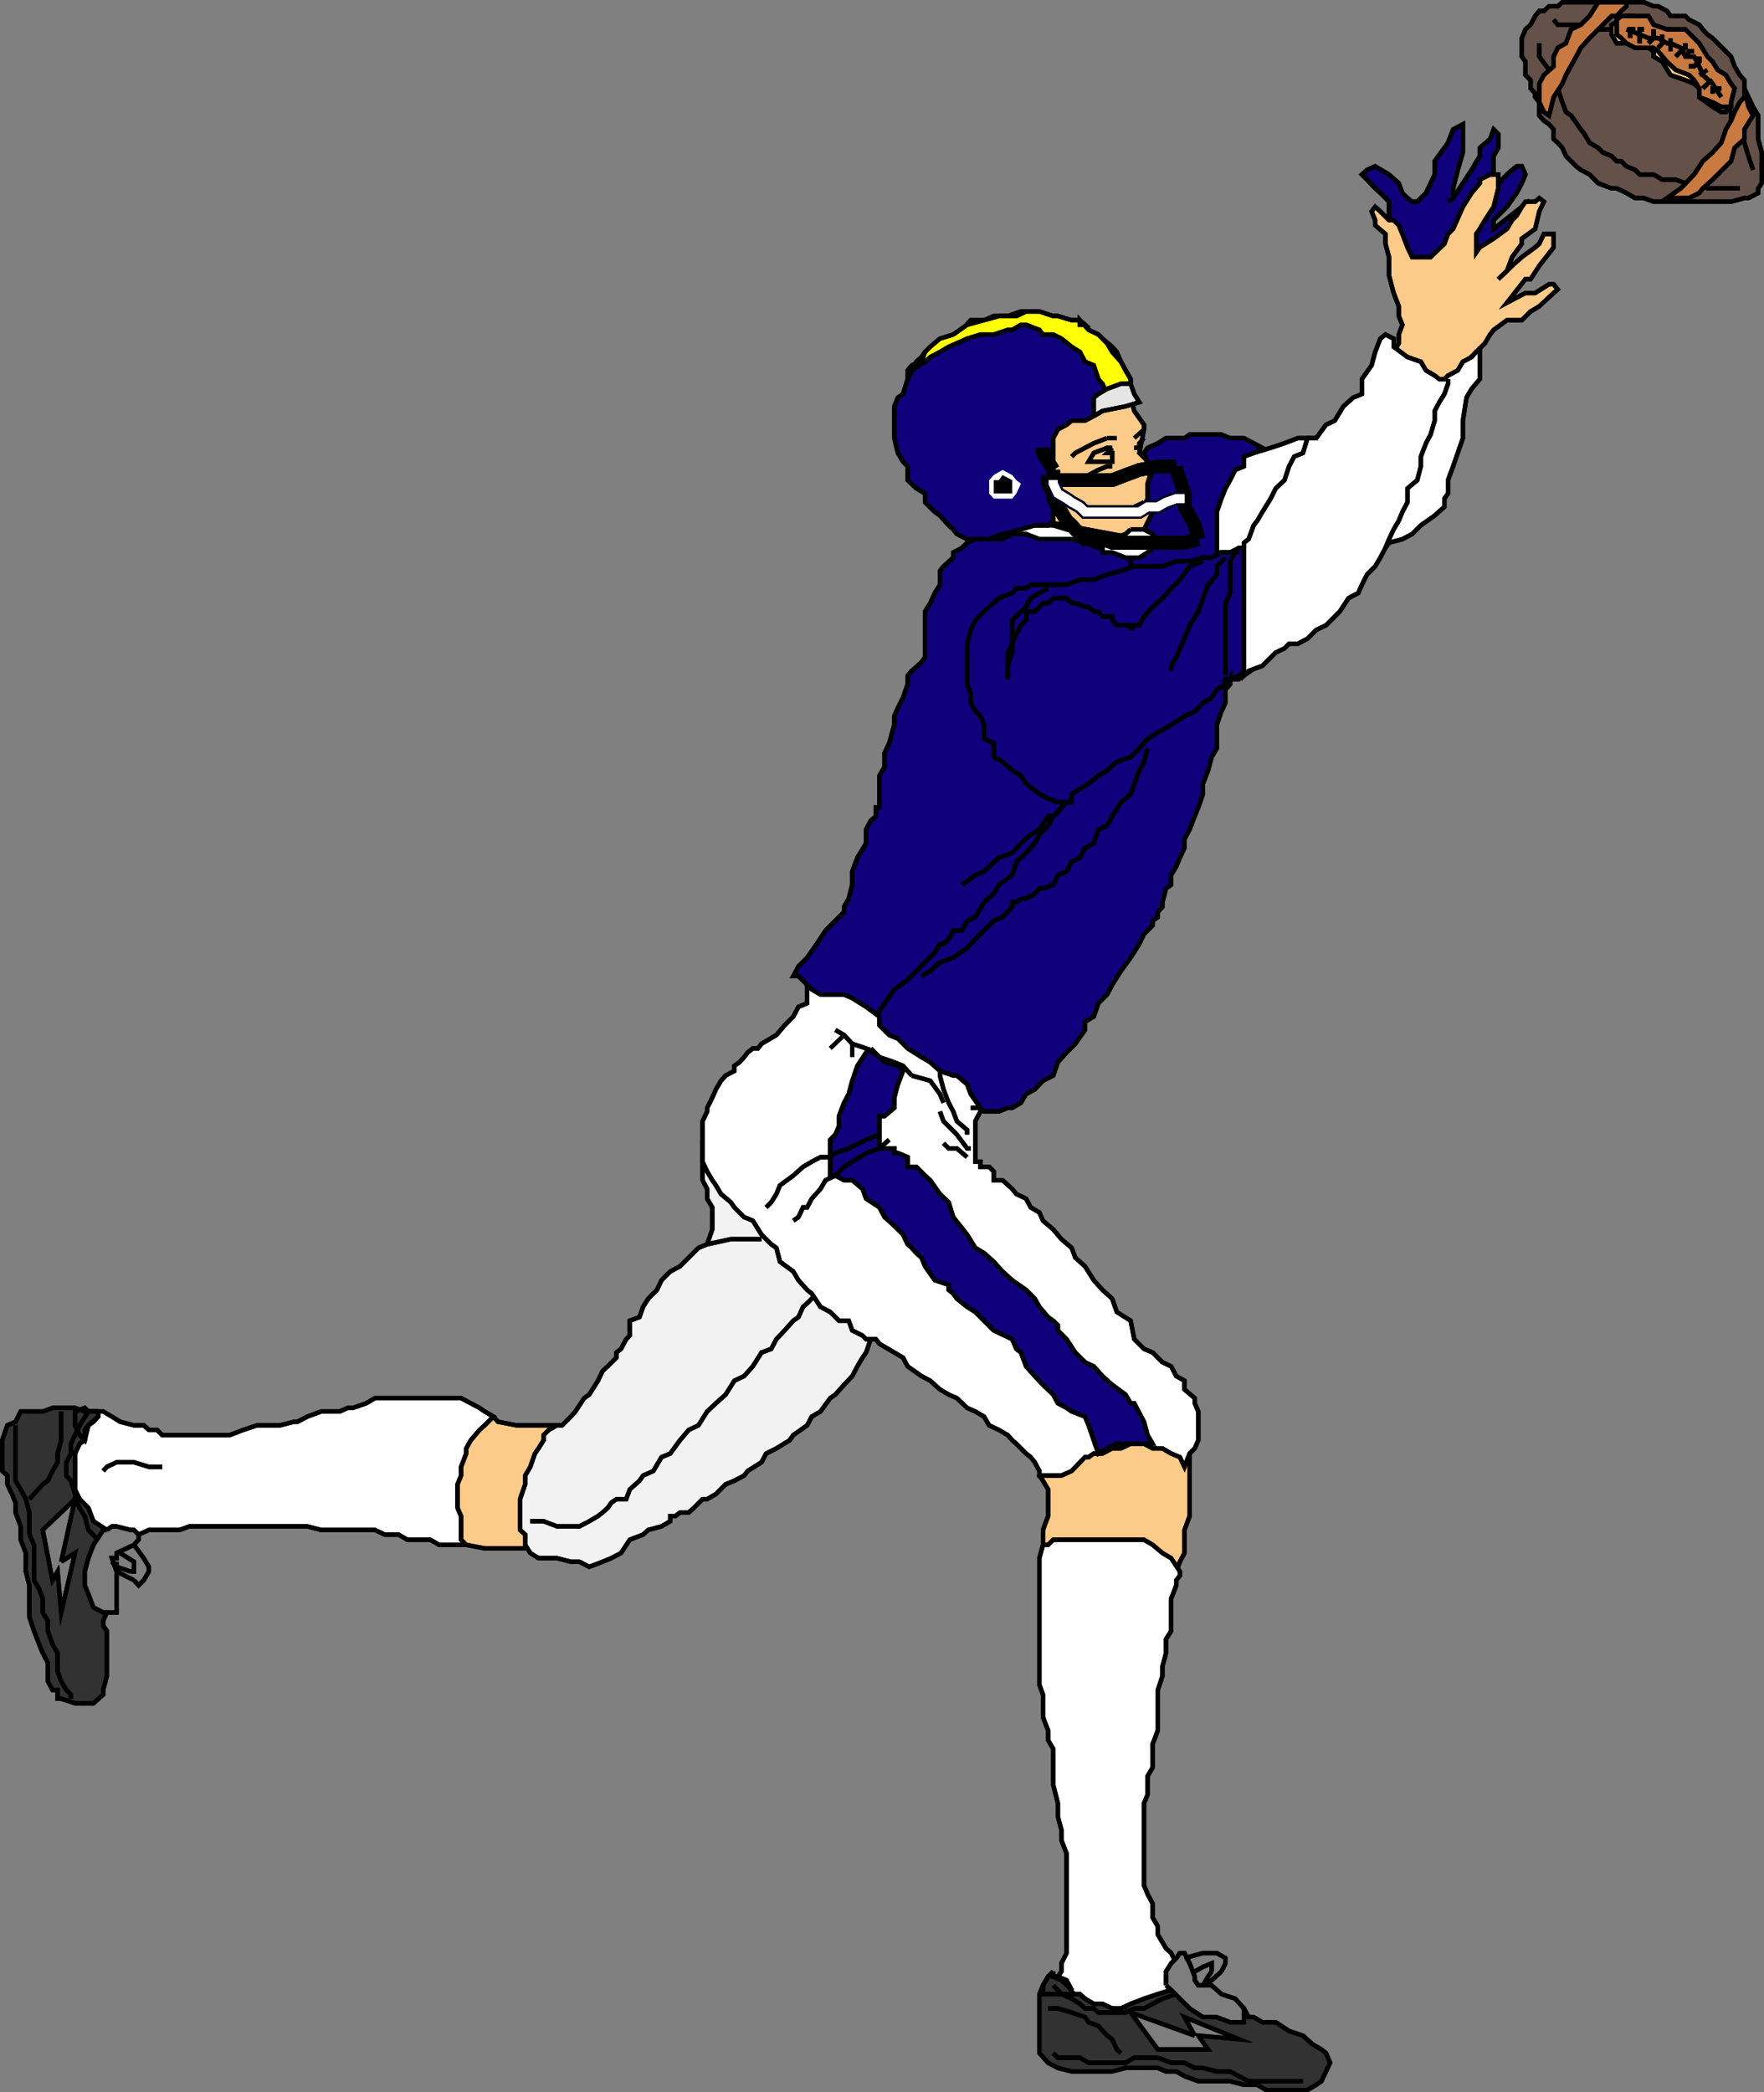 <svg xmlns="http://www.w3.org/2000/svg" width="344.065" height="407.96"><rect width="100%" height="100%" fill="#808080" stroke="none"/><path fill="#fccb89" stroke="#000" stroke-miterlimit="10" stroke-width=".862" d="m112.232 277.232-1.899.699h-9.601l-3.598-.7-.902-1-1.7-1h-1l-.699 2-1 .7-.902 1.898-1 1-.7 2.602v.7l-1 2.698-.898 1.903-.699 1.699v1.898l-1 2.602v1.7l1 2.6.7 2h3.597l3.602.7h12.5v-1.7l.699-1.902v-1.699l.902-2.601v-3.598l1-2.7v-2.6l.7-2.7 1-1.602v-3.597h.898"/><path fill="none" stroke="#000" stroke-miterlimit="10" stroke-width=".862" d="m112.232 277.232-1.899.699h-9.601l-3.598-.7-.902-1-1.7-1h-1l-.699 2-1 .7-.902 1.898-1 1-.7 2.602v.7l-1 2.698-.898 1.903-.699 1.699v1.898l-1 2.602v1.7l1 2.6.7 2h3.597l3.602.7h12.5v-1.7l.699-1.902v-1.699l.902-2.601v-3.598l1-2.7v-2.6l.7-2.7 1-1.602v-3.597h.898"/><path fill="#fff" d="M11.232 275.232h8.902l1.7 1 1.597 1 2.703.699h1.899l1 .898h1.601l1 1h13.2l2.597-1 2.703-.898h4.5l2.7-.7h.699l1.898-1 2.703-1h3.598l1.601-.702h1l2.598-.899 1.703-1h16.797l1.902 1 1.7.899 1 .703 1.699 1-1.7 1.699-1 .898-1.699 2-.902 1.602v1l-1 2.598v1.703l-.7 1.699v4.598l.7 1.601v4.602l1 1h-5.297l-1.703-1h-4.5l-1.7-1h-2.698l-1.899-.903h-10.5l-2.703-.699h-23l-1.898.7h-6l-2 .902h-.899l-2.703 1h-.7l-1.898 1v.699l-1.699.898-.902 1v.7l-1 1-.7-1.7-1.898-2.597-.8-2-.903-2.602-1-1.699-.7-2.602v-4.597l-1-2.602v-7.199h1v-2.7"/><path fill="none" stroke="#000" stroke-miterlimit="10" stroke-width=".862" d="M11.232 275.232h8.902l1.7 1 1.597 1 2.703.699h1.899l1 .898h1.601l1 1h13.2l2.597-1 2.703-.898h4.5l2.7-.7h.699l1.898-1 2.703-1h3.598l1.601-.702h1l2.598-.899 1.703-1h16.797l1.902 1 1.7.899 1 .703 1.699 1-1.7 1.699-1 .898-1.699 2-.902 1.602v1l-1 2.598v1.703l-.7 1.699v4.598"/><path fill="none" stroke="#000" stroke-miterlimit="10" stroke-width=".862" d="m89.232 294.029.699 1.601v4.602l1 1h-5.297l-1.703-1h-4.5l-1.7-1h-2.698l-1.899-.903h-10.5l-2.703-.699h-23l-1.898.7h-6l-2 .902h-.899l-2.703 1h-.7l-1.898 1v.699l-1.699.898-.902 1v.7l-1 1-.7-1.7-1.898-2.597-.8-2-.903-2.602-1-1.699-.7-2.602v-4.597l-1-2.602m.001 0v-7.199h1v-2.7"/><path fill="none" stroke="#000" stroke-miterlimit="10" stroke-width=".862" d="M11.232 275.232h8.902l1.7 1 1.597 1 2.703.699h1.899l1 .898h1.601l1 1h13.2l2.597-1 2.703-.898h4.5l2.7-.7h.699l1.898-1 2.703-1h3.598l1.601-.702h1l2.598-.899 1.703-1h16.797l1.902 1 1.7.899 1 .703 1.699 1-1.7 1.699-1 .898-1.699 2-.902 1.602v1l-1 2.598v1.703l-.7 1.699v4.598l.7 1.601v4.602l1 1h-5.297l-1.703-1h-4.5l-1.7-1h-2.698l-1.899-.903h-10.5l-2.703-.699h-23l-1.898.7h-6l-2 .902h-.899l-2.703 1h-.7l-1.898 1v.699l-1.699.898-.902 1v.7l-1 1-.7-1.7-1.898-2.597-.8-2-.903-2.602-1-1.699-.7-2.602v-4.597l-1-2.602v-7.199h1v-2.7"/><path fill="none" stroke="#000" stroke-miterlimit="10" stroke-width=".862" d="M31.634 286.029h-2.601l-2.899-.899h-1.703"/><path fill="none" stroke="#000" stroke-miterlimit="10" stroke-width=".862" d="M31.634 286.029h-2.601l-2.899-.899h-1.703m0 0h-1.7l-1.898.899-.699.8"/><path fill="none" stroke="#000" stroke-miterlimit="10" stroke-width=".862" d="M24.431 285.13h-1.7l-1.898.899-.699.8"/><path fill="#323232" d="M19.134 275.232h-2.601l-1.899-.703h-4.402l-1.899.703h-4.3l-1 2-1.602.699-1 2.898v6l1 .903v1.699l.902 1.898.7 1.7v1.902l1 2.7v2.6l1 2.598v3.602l.699 2.7v6.198l.902 2.7 1 2.601.7 1.7 1 1.902v3.597l.898 1.7h1v1.703h.699l2.703.898h3.598l1.902-1.699v-.902l.7-2.7v-8.8l-.7-1v-1l.7-1.598 1-1.7v-3.6l-1-1.9v-3.402l1-1.898.898-1.7-1.899-1.902-2.601-1.699-1-2.601-1.7-1.7-.898-1.898v-7l.899-1.902 1-.7v-2l.699-.898 1-.7.902-1v-1"/><path fill="none" stroke="#000" stroke-miterlimit="10" stroke-width=".862" d="M19.134 275.232h-2.601l-1.899-.703h-4.402l-1.899.703h-4.3l-1 2-1.602.699-1 2.898v6l1 .903v1.699l.902 1.898.7 1.7v1.902l1 2.7v2.6l1 2.598v3.602l.699 2.7v6.198l.902 2.7 1 2.601.7 1.7 1 1.902v3.597l.898 1.7h1v1.703h.699l2.703.898h3.598l1.902-1.699v-.902l.7-2.7v-8.8l-.7-1v-1l.7-1.598 1-1.7v-3.6"/><path fill="none" stroke="#000" stroke-miterlimit="10" stroke-width=".862" d="m21.833 309.13-1-1.898v-3.403l1-1.898.899-1.7-1.899-1.902-2.601-1.699-1-2.601-1.7-1.7-.898-1.898v-7l.899-1.902 1-.7v-2l.699-.898 1-.7.902-1v-1"/><path fill="none" stroke="#000" stroke-miterlimit="10" stroke-width=".862" d="M19.134 275.232h-2.601l-1.899-.703h-4.402l-1.899.703h-4.3l-1 2-1.602.699-1 2.898v6l1 .903v1.699l.902 1.898.7 1.7v1.902l1 2.7v2.6l1 2.598v3.602l.699 2.7v6.198l.902 2.7 1 2.601.7 1.7 1 1.902v3.597l.898 1.7h1v1.703h.699l2.703.898h3.598l1.902-1.699v-.902l.7-2.7v-8.8l-.7-1v-1l.7-1.598 1-1.7v-3.6l-1-1.9v-3.402l1-1.898.898-1.7-1.899-1.902-2.601-1.699-1-2.601-1.7-1.7-.898-1.898v-7l.899-1.902 1-.7v-2l.699-.898 1-.7.902-1v-1"/><path fill="none" stroke="#000" stroke-miterlimit="10" stroke-width=".862" d="M13.833 331.232v-.801l-.902-.902-1-1.7-.7-1.898v-3.602l-1-1.699-.898-2.601v-2l-1-1.598v-2.7l-.699-1.902-1-1.699v-6.898l-.902-2"/><path fill="none" stroke="#000" stroke-miterlimit="10" stroke-width=".862" d="M13.833 331.232v-.801l-.902-.902-1-1.7-.7-1.898v-3.602l-1-1.699-.898-2.601v-2l-1-1.598v-2.7l-.699-1.902-1-1.699v-6.898l-.902-2m0 0v-4.301l-.7-2.602-1-1.898-1-1.7v-10.8"/><path fill="none" stroke="#000" stroke-miterlimit="10" stroke-width=".862" d="M5.732 299.232v-4.301l-.7-2.602-1-1.898-1-1.7v-10.8m2.7 14.399.902-1 1.7-1.899 1-.7.898-1.902 1-1.699v-1.699l.699-2.602v-5.597"/><path fill="none" stroke="#000" stroke-miterlimit="10" stroke-width=".862" d="m5.732 292.33.902-1 1.7-1.899 1-.7.898-1.902 1-1.699v-1.699l.699-2.602v-5.597"/><path fill="#7e7e7e" stroke="#000" stroke-miterlimit="10" stroke-width=".862" d="m20.833 298.33 1-.7h.899l2.699.7h.703l.899.902v1l-.899 1-3.402 1.597v1h-.899l.899 2.602v8h-2.598l-1.902-1-1-2.602-.7-1.699v-2.699l.7-2.602 1-2.597 1.902-2.903h.7"/><path fill="none" stroke="#000" stroke-miterlimit="10" stroke-width=".862" d="m20.833 298.33 1-.7h.899l2.699.7h.703l.899.902v1l-.899 1-3.402 1.597v1h-.899l.899 2.602v8h-2.598l-1.902-1-1-2.602-.7-1.699v-2.699l.7-2.602 1-2.597 1.902-2.903h.7"/><path fill="none" stroke="#000" stroke-miterlimit="10" stroke-width=".862" d="m26.134 301.232 1.899 2.597 1 1.7v.902l-1 1.7-1 1-.899-1"/><path fill="none" stroke="#000" stroke-miterlimit="10" stroke-width=".862" d="m26.134 301.232 1.899 2.597 1 1.7v.902l-1 1.7-1 1-.899-1m0-.001-3.402-1.699v-.902l-.899-1"/><path fill="none" stroke="#000" stroke-miterlimit="10" stroke-width=".862" d="m26.134 308.13-3.402-1.699v-.902l-.899-1m1.598-1.699 2.703 1.699v1.902h-.703"/><path fill="none" stroke="#000" stroke-miterlimit="10" stroke-width=".862" d="m23.431 302.83 2.703 1.699v1.902h-.703m0 0-2.7-.902v-1"/><path fill="none" stroke="#000" stroke-miterlimit="10" stroke-width=".862" d="m25.431 306.431-2.7-.902v-1"/><path fill="#7e7e7e" stroke="#000" stroke-miterlimit="10" stroke-width=".862" d="m11.931 304.529 2.703-1.7-2.703 11.602-.7-8-1 1.7-1.898-9.802 6.301-6-2.703 12.2"/><path fill="none" stroke="#000" stroke-miterlimit="10" stroke-width=".862" d="m11.931 304.529 2.703-1.7-2.703 11.602-.7-8-1 1.7-1.898-9.802 6.301-6-2.703 12.2"/><path fill="none" stroke="#000" stroke-miterlimit="10" stroke-width=".862" d="m19.134 300.232-1.902-1.903-.7-2.699-1-1.601-.898-1.7v-1l-.8-2.597-.903-1v-2.602l.902-1.699v-1.902l.801-1.7.899-1.898 1.699-2.7"/><path fill="none" stroke="#000" stroke-miterlimit="10" stroke-width=".862" d="m19.134 300.232-1.902-1.903-.7-2.699-1-1.601-.898-1.7v-1l-.8-2.597-.903-1v-2.602l.902-1.699v-1.902l.801-1.7.899-1.898 1.699-2.7"/><path fill="none" stroke="#000" stroke-miterlimit="10" stroke-width=".862" d="M19.134 275.232h-1.902l-.7-.703-1.898.703v2.699l.899 1.898 1 1 .699-2.898 1.902-1.7v-1"/><path fill="none" stroke="#000" stroke-miterlimit="10" stroke-width=".862" d="M19.134 275.232h-1.902l-.7-.703-1.898.703v2.699l.899 1.898 1 1 .699-2.898 1.902-1.7v-1"/><path fill="#fccb89" stroke="#000" stroke-miterlimit="10" stroke-width=".862" d="M232.033 283.431v12.2l-1 2.698v4.5l-.899 1.7-.703 1.902h-2l-2.598-.902h-1.699l-2.601-1h-8.899l-1.902-.7h-6.301v-5.5l1-2.699v-5.199l-1-1.7-.7-1 2.7-2.6 1.602-1.7 2-1.902 1.601-.7 1.7-2 1.898-.898h1.699l1.902-.7h7l1 .7h1.598l1 .898 1.703 1 .899 1v.7l1 .902v1"/><path fill="none" stroke="#000" stroke-miterlimit="10" stroke-width=".862" d="M232.033 283.431v12.2l-1 2.698v4.5l-.899 1.7-.703 1.902h-2l-2.598-.902h-1.699l-2.601-1h-8.899l-1.902-.7h-6.301v-5.5l1-2.699v-5.199l-1-1.7-.7-1 2.7-2.6 1.602-1.7 2-1.902 1.601-.7 1.7-2 1.898-.898h1.699l1.902-.7h7l1 .7h1.598l1 .898 1.703 1 .899 1v.7l1 .902v1"/><path fill="#fff" d="m203.431 301.232-.7 2.597v24.7l.7 1.902v4.398l1 2.602v1.898l1 1.7v7l.902 3.601v2.602l.7 2.597v2l1 2.602v19.398l-1 2v1.602l-.7 1v.7l1.7 1.898 1.699.8 1.902.903 1.7 1.898h3.597l1.703.801h2.598l1.902-.8h3.598l.699-.9 1-1 1-.902h.703v-.8l.899-.899v-2.699l-.899-.902-.703-.7-1-2-1-.898-1.598-2.7v-1.6l-1-1.7v-2.7l-1-1.902-.699-1.699v-16l.7-1.699v-3.602l1-1.699v-4.601l1-2.598v-7.902l.898-2.7v-1.898l.699-2.602v-2.699l1-1.601v-6.297l1-2.602v-1l.703-.898v-.801l-1.703-2.602-1.7-1-1.898-1.597-1.699-1h-17.703l-1 1h-1"/><path fill="none" stroke="#000" stroke-miterlimit="10" stroke-width=".862" d="m203.431 301.232-.7 2.597v24.7l.7 1.902v4.398l1 2.602v1.898l1 1.7v7l.902 3.601v2.602l.7 2.597v2l1 2.602v19.398l-1 2v1.602l-.7 1v.7l1.7 1.898 1.699.8 1.902.903 1.7 1.898h3.597l1.703.801h2.598l1.902-.8h3.598m0-.001.699-.898 1-1 1-.903h.703v-.8l.899-.899v-2.699l-.899-.902-.703-.7-1-2-1-.898-1.598-2.7v-1.6l-1-1.7v-2.7l-1-1.902-.699-1.699v-16l.7-1.699v-3.602l1-1.699v-4.601l1-2.598v-7.902l.898-2.7v-1.898l.699-2.602v-2.699l1-1.601v-6.297l1-2.602v-1l.703-.898v-.801l-1.703-2.602-1.7-1-1.898-1.597-1.699-1h-2.601m0 0H205.43l-1 1h-1"/><path fill="none" stroke="#000" stroke-miterlimit="10" stroke-width=".862" d="m203.431 301.232-.7 2.597v24.7l.7 1.902v4.398l1 2.602v1.898l1 1.7v7l.902 3.601v2.602l.7 2.597v2l1 2.602v19.398l-1 2v1.602l-.7 1v.7l1.7 1.898 1.699.8 1.902.903 1.7 1.898h3.597l1.703.801h2.598l1.902-.8h3.598l.699-.9 1-1 1-.902h.703v-.8l.899-.899v-2.699l-.899-.902-.703-.7-1-2-1-.898-1.598-2.7v-1.6l-1-1.7v-2.7l-1-1.902-.699-1.699v-16l.7-1.699v-3.602l1-1.699v-4.601l1-2.598v-7.902l.898-2.7v-1.898l.699-2.602v-2.699l1-1.601v-6.297l1-2.602v-1l.703-.898v-.801l-1.703-2.602-1.7-1-1.898-1.597-1.699-1h-17.703l-1 1h-1"/><path fill="#323232" d="m205.431 384.431-1 1-1 1.7-.7 1.698v11.5l1.7 1.903 1.902 1 2.7.699h7.898l2.602-.7h6.3l1.598.7h2l1.602.898 2.699 1h6.199l2.703.7h2.598l1.699 1h8.102l1.699-1 1-.7.902-1.898.797-1.7-.797-1.902-.902-.699-1.7-1-1.898-1.699-2.703-.902-2.598-1.7h-2.601l-1.7-1h-1l-.898-1.699-1.703-.898-1.898-1-1.7-.903h-1.699l-1.902-.8-1.7-.899-1.898-1.699-1.703 2.598-2.598.8-2.699.903-2.601 1-1.899.898h-1.703l-1.898-.898h-1.7l-1.699-1-1-.903h-1.601v-.8l-1-1.899-1.7-.699h-.902v-1"/><path fill="none" stroke="#000" stroke-miterlimit="10" stroke-width=".862" d="m205.431 384.431-1 1-1 1.7-.7 1.698v11.5l1.7 1.903 1.902 1 2.7.699h7.898l2.602-.7h6.3l1.598.7h2l1.602.898 2.699 1h6.199l2.703.7h2.598l1.699 1h8.102l1.699-1 1-.7.902-1.898.797-1.7-.797-1.902-.902-.699-1.7-1-1.898-1.699-2.703-.902-2.598-1.7h-2.601l-1.7-1h-1l-.898-1.699-1.703-.898-1.898-1-1.7-.903h-1.699"/><path fill="none" stroke="#000" stroke-miterlimit="10" stroke-width=".862" d="m235.634 388.83-1.902-.801-1.7-.899-1.898-1.699-1.703 2.598-2.598.8-2.699.903-2.601 1-1.899.898h-1.703l-1.898-.898h-1.7l-1.699-1-1-.903h-1.601v-.8l-1-1.899-1.7-.699h-.902v-1"/><path fill="none" stroke="#000" stroke-miterlimit="10" stroke-width=".862" d="m205.431 384.431-1 1-1 1.7-.7 1.698v11.5l1.7 1.903 1.902 1 2.7.699h7.898l2.602-.7h6.3l1.598.7h2l1.602.898 2.699 1h6.199l2.703.7h2.598l1.699 1h8.102l1.699-1 1-.7.902-1.898.797-1.7-.797-1.902-.902-.699-1.7-1-1.898-1.699-2.703-.902-2.598-1.7h-2.601l-1.7-1h-1l-.898-1.699-1.703-.898-1.898-1-1.7-.903h-1.699l-1.902-.8-1.7-.899-1.898-1.699-1.703 2.598-2.598.8-2.699.903-2.601 1-1.899.898h-1.703l-1.898-.898h-1.7l-1.699-1-1-.903h-1.601v-.8l-1-1.899-1.7-.699h-.902v-1"/><path fill="none" stroke="#000" stroke-miterlimit="10" stroke-width=".862" d="M254.134 405.83h-10.601l-1.899-1-1.703-.899h-2.598l-2.699-.7h-1.601l-2-1h-2.602l-2.598-1"/><path fill="none" stroke="#000" stroke-miterlimit="10" stroke-width=".862" d="M254.134 405.83h-10.601l-1.899-1-1.703-.899h-2.598l-2.699-.7h-1.601l-2-1h-2.602l-2.598-1m0 .001h-4.601l-1.7 1h-7.199l-1.699-1h-4.3l-.903-.903"/><path fill="none" stroke="#000" stroke-miterlimit="10" stroke-width=".862" d="M225.833 401.232h-4.601l-1.7 1h-7.199l-1.699-1h-4.3l-.903-.903m13.203.001-.8-.7-.903-2-1-.699-1.7-1.902-1.898-.7-.699-1-2.601-.898-2.7-.8h-1.902"/><path fill="none" stroke="#000" stroke-miterlimit="10" stroke-width=".862" d="m218.634 400.33-.8-.7-.903-2-1-.699-1.7-1.902-1.898-.7-.699-1-2.601-.898-2.7-.8h-1.902"/><path fill="#7e7e7e" stroke="#000" stroke-miterlimit="10" stroke-width=".862" d="M227.431 387.13v-2.699l1-1.602 1-1 .703-1h.899l1 2 1 2.602v.7l.699 1h2.601l1.899 1.698 2.699.903 1.703 1.898v2.7h-2.703l-2.598-1h-2.699l-2.601-1.7-3.602-3.601-1-.899"/><path fill="none" stroke="#000" stroke-miterlimit="10" stroke-width=".862" d="M227.431 387.13v-2.699l1-1.602 1-1 .703-1h.899l1 2 1 2.602v.7l.699 1h2.601l1.899 1.698 2.699.903 1.703 1.898v2.7h-2.703l-2.598-1h-2.699l-2.601-1.7-3.602-3.601-1-.899"/><path fill="none" stroke="#000" stroke-miterlimit="10" stroke-width=".862" d="m231.033 381.83 3.601-1h2.7l1.699 1v1l-.801 1.601"/><path fill="none" stroke="#000" stroke-miterlimit="10" stroke-width=".862" d="m231.033 381.83 3.601-1h2.7l1.699 1v1l-.801 1.601m0 0-1.899 1.7-1.699 1"/><path fill="none" stroke="#000" stroke-miterlimit="10" stroke-width=".862" d="m238.232 384.431-1.899 1.7-1.699 1m-1.601-2.7 1.601-.902 1.7-.7v1.602"/><path fill="none" stroke="#000" stroke-miterlimit="10" stroke-width=".862" d="m233.033 384.431 1.601-.902 1.7-.7v1.602m-.001 0-.699 1-1 1.7"/><path fill="none" stroke="#000" stroke-miterlimit="10" stroke-width=".862" d="m236.333 384.431-.699 1-1 1.7"/><path fill="#7e7e7e" stroke="#000" stroke-miterlimit="10" stroke-width=".862" d="m233.033 396.931-2-3.602 10.601 4.301-7.902-.699 1.902 2.7h-9.8l-5.301-7.2 12.5 4.5"/><path fill="none" stroke="#000" stroke-miterlimit="10" stroke-width=".862" d="m233.033 396.931-2-3.602 10.601 4.301-7.902-.699 1.902 2.7h-9.8l-5.301-7.2 12.5 4.5m-3.602-8.101-2.7.902-1.898 1-1.699.898h-1.902l-1.7.801h-5.3l-.899-.8h-1.699l-1-.9-1.601-1-2-.902-1.602-1.699"/><path fill="none" stroke="#000" stroke-miterlimit="10" stroke-width=".862" d="m229.431 388.83-2.7.902-1.898 1-1.699.898h-1.902l-1.7.801h-5.3l-.899-.8h-1.699l-1-.9-1.601-1-2-.902-1.602-1.699"/><path fill="none" stroke="#000" stroke-miterlimit="10" stroke-width=".862" d="m205.431 384.431-1 1-1 1.7v1.698h5.602v-.8l-2-1.899-1.602-.699v-1"/><path fill="none" stroke="#000" stroke-miterlimit="10" stroke-width=".862" d="m205.431 384.431-1 1-1 1.7v1.698h5.602v-.8l-2-1.899-1.602-.699v-1"/><path fill="#f2f2f2" d="M137.033 222.232v7.898l.898 1.7v1.902l1 1.699v4.3l-1 2.9-1.7.698-1.898 1.903-1.699 1.699-1.902 1-1.7 1.7-.898 1.898-1.703 1.703-1 1.597-.7 2-1.898.7v2.902l-.699.7-1 1.898-.902.703v1l-1.7 1.699-1 .898-.898 1.903-1.703 2.699-1 .7-1.7 2.6-.898 1-1.699 1.7h-1l-1.601.898-1 1v1l-1 1.602-.7 1-.902 2.598-1 1.703v1.699l-1 2.898v6l1 .903v2l1 1.597 1.602 1h3.601l2.7.7h1.699l1.898 1 2.602-1 1.699-.7 1.902-1 1.7-2.597 2.597-1 1-.903 2.602-.699 1.699-1v-1h1l.902-.699h1.7l1-.902 1.699-1.7h.898l1.703-1 1.899-1.898 1.699-.7 1.902-1 .7-.902 2.699-1.699.898-1.699 2-1 2.602-1.602.699-1 2.699-1.898.902-1.7 1.7-1 1.898-2.6 1-.7 1.703-1.902 1.598-1.7 1-1.898 1-1.7.699-1 .902-2.6 1-.7.7-2.902v-.7l-1.7-2-.902-1.597-1.7-1-1-2.602-1.597-.8-1.703-1.899-2.898-2.602-.7-1-1.902-1.699-2.7-2.601-.698-1-2.602-2.598-2-1-.898-1.602-2.7-1.699-.699-1-1.902-1.699-.7-.902-1.898-1.899-1-.8-.703-.899h-1l-.898-1v-.7"/><path fill="none" stroke="#000" stroke-miterlimit="10" stroke-width=".862" d="M137.033 222.232v7.898l.898 1.7v1.902l1 1.699v4.3l-1 2.9-1.7.698-1.898 1.903-1.699 1.699-1.902 1-1.7 1.7-.898 1.898-1.703 1.703-1 1.597-.7 2-1.898.7v2.902l-.699.7-1 1.898-.902.703v1l-1.7 1.699-1 .898-.898 1.903-1.703 2.699-1 .7-1.7 2.6-.898 1-1.699 1.7h-1l-1.601.898-1 1v1l-1 1.602-.7 1-.902 2.598-1 1.703v1.699l-1 2.898v6l1 .903v2l1 1.597 1.602 1h3.601l2.7.7h1.699"/><path fill="none" stroke="#000" stroke-miterlimit="10" stroke-width=".862" d="m113.033 304.529 1.898 1 2.602-1 1.699-.7 1.902-1 1.7-2.597 2.597-1 1-.903 2.602-.699 1.699-1v-1h1l.902-.699h1.7l1-.902 1.699-1.7h.898l1.703-1 1.899-1.898 1.699-.7 1.902-1 .7-.902 2.699-1.699.898-1.699 2-1 2.602-1.602.699-1 2.699-1.898.902-1.7 1.7-1 1.898-2.6 1-.7 1.703-1.902 1.598-1.7 1-1.898 1-1.7.699-1 .902-2.6 1-.7.7-2.902v-.7l-1.7-2-.902-1.597-1.7-1-1-2.602-1.597-.8-1.703-1.899-2.898-2.602-.7-1-1.902-1.699-2.7-2.601-.698-1-2.602-2.598-2-1-.898-1.602-2.7-1.699m0 0-.699-1-1.902-1.699-.7-.902-1.898-1.899-1-.8-.703-.899h-1l-.898-1v-.7"/><path fill="none" stroke="#000" stroke-miterlimit="10" stroke-width=".862" d="M137.033 222.232v7.898l.898 1.7v1.902l1 1.699v4.3l-1 2.9-1.7.698-1.898 1.903-1.699 1.699-1.902 1-1.7 1.7-.898 1.898-1.703 1.703-1 1.597-.7 2-1.898.7v2.902l-.699.7-1 1.898-.902.703v1l-1.7 1.699-1 .898-.898 1.903-1.703 2.699-1 .7-1.7 2.6-.898 1-1.699 1.7h-1l-1.601.898-1 1v1l-1 1.602-.7 1-.902 2.598-1 1.703v1.699l-1 2.898v6l1 .903v2l1 1.597 1.602 1h3.601l2.7.7h1.699l1.898 1 2.602-1 1.699-.7 1.902-1 1.7-2.597 2.597-1 1-.903 2.602-.699 1.699-1v-1h1l.902-.699h1.7l1-.902 1.699-1.7h.898l1.703-1 1.899-1.898 1.699-.7 1.902-1 .7-.902 2.699-1.699.898-1.699 2-1 2.602-1.602.699-1 2.699-1.898.902-1.7 1.7-1 1.898-2.6 1-.7 1.703-1.902 1.598-1.7 1-1.898 1-1.7.699-1 .902-2.6 1-.7.7-2.902v-.7l-1.7-2-.902-1.597-1.7-1-1-2.602-1.597-.8-1.703-1.899-2.898-2.602-.7-1-1.902-1.699-2.7-2.601-.698-1-2.602-2.598-2-1-.898-1.602-2.7-1.699-.699-1-1.902-1.699-.7-.902-1.898-1.899-1-.8-.703-.899h-1l-.898-1v-.7"/><path fill="none" stroke="#000" stroke-miterlimit="10" stroke-width=".862" d="M103.431 296.63h2.602l2.601 1h4.399l1.898-1 1.703-1 .899-.699"/><path fill="none" stroke="#000" stroke-miterlimit="10" stroke-width=".862" d="M103.431 296.63h2.602l2.601 1h4.399l1.898-1 1.703-1 .899-.699m0 0 1-.902.699-1 1-.7h1.902l.7-1.898 1.898-1.7.699-1 2-.902 1.602-2.699 1.699-.699 1.902-2.602 1.7-2 1.898-.898 1.699-2.7 1.703-1.6 1.899-1.7 1.699-2.7 1.902-.902 1.7-1.898 1.699-2.7 1.898-.702 1-1.899 1.602-1.699 1.699-1.902 1-.7.902-2 .797-.699.902-.898 1-1h.7"/><path fill="none" stroke="#000" stroke-miterlimit="10" stroke-width=".862" d="m117.533 294.931 1-.902.699-1 1-.7h1.902l.7-1.898 1.898-1.7.699-1 2-.902 1.602-2.699 1.699-.699 1.902-2.602 1.7-2 1.898-.898 1.699-2.7 1.703-1.6 1.899-1.7 1.699-2.7 1.902-.902 1.7-1.898 1.699-2.7 1.898-.702 1-1.899 1.602-1.699 1.699-1.902 1-.7.902-2 .797-.699.902-.898 1-1h.7"/><path fill="#fff" d="M157.431 191.029v4.601l-1.7.7-1 1.902-1.698 1.699-1.602 1.898-2.898 1.7-.7.902h-1l-1 .8-.699.9-.902 1-1 .698v1l-1.7.903-.898 1-1 1.699-.703 1.598-1 2v.703l-.898 1.898v7.899l.898 1.902 1 1.7.703 1 1 1.698 1.899 1.602.699 1 1.902 1.898 1.7.7 1.699 2.703 1.898 1.898 1 .7.703 2.699 2.598 1.902 1 1.7 1.699 1.898.902.703 1.7 2.597 1.898 1 1.703 1.7h1.899l.699 1.902 2 1 .699.7h1.902l.7.898 2.898 1.703 1.703 1 .899 1.699 2.699 1.898 1.699.903 1.902 1.699 1.7 1 1.601.7 2 1.898 1.598.703 1.699 1 1 1.699 1.902.898 1.7 1 .898 1 .8.7 1.903 1.902.899.7.8 1 .899 1.698v.903h4.3l2-.903 2.602-2.699h.7l1-.699h1.699l1.898-1h1.703l1.899-.902h2.601l1.7.902h1.898l1.699 1 1.703.7.899 1.898 1-2.598 1-1 .699-1.602v-5.597l-.7-1.602v-1l-2-1.699v-1.7l-1.601-.902-1-1.898-1.7-.8-1.898-1.9-1.699-.702-1.902-1.899-.7-3.601-2.699-1.7-.902-2.597-1.898-1.703-1.7-1.899-1.699-2.699-1.902-1.7-.7-1.902-2-1.699-1.601-1.898-2-1.703-.7-1.598-1.698-1-.899-1.7-1.902-.902-.801-1-1.898-1.699h-1.7v-1.699l-.902-.902h-1.7v-1h-1v-7.899l1-1.898.7-1.703-.7-2.598-1-2.7-1.597-1.902-1-1.699-1.703-1.699-.898-1.902-1.7-.7-1-1.898-1.902-1.7-1.7-1-1.698-.902-1.899-.699-1.703-1-1.898-.699-1.7-1h-.902l-2.7-.902h-.698l-1.899-1h-3.601v-.7h-2.602v.7"/><path fill="none" stroke="#000" stroke-miterlimit="10" stroke-width=".862" d="M157.431 191.029v4.601l-1.7.7-1 1.902-1.698 1.699-1.602 1.898-2.898 1.7-.7.902h-1l-1 .8-.699.9-.902 1-1 .698v1l-1.7.903-.898 1-1 1.699-.703 1.598-1 2v.703l-.898 1.898v7.899l.898 1.902 1 1.7.703 1 1 1.698 1.899 1.602.699 1 1.902 1.898 1.7.7 1.699 2.703 1.898 1.898 1 .7.703 2.699 2.598 1.902 1 1.7 1.699 1.898.902.703 1.7 2.597 1.898 1 1.703 1.7h1.899l.699 1.902 2 1 .699.7h1.902l.7.898 2.898 1.703m0 0 1.703 1 .899 1.699 2.699 1.898 1.699.903 1.902 1.699 1.7 1 1.601.7 2 1.898 1.598.703 1.699 1 1 1.699 1.902.898 1.7 1 .898 1 .8.7 1.903 1.902.899.7.8 1 .899 1.698v.903h4.3l2-.903 2.602-2.699h.7l1-.699h1.699l1.898-1h1.703l1.899-.902h2.601l1.7.902h1.898l1.699 1 1.703.7.899 1.898 1-2.598 1-1 .699-1.602v-5.597l-.7-1.602v-1l-2-1.699v-1.7l-1.601-.902-1-1.898-1.7-.8-1.898-1.9-1.699-.702-1.902-1.899-.7-3.601-2.699-1.7-.902-2.597m0 0-1.898-1.703-1.7-1.899-1.699-2.699-1.902-1.7-.7-1.902-2-1.699-1.601-1.898-2-1.703-.7-1.598-1.698-1-.899-1.7-1.902-.902-.801-1-1.898-1.699h-1.7v-1.699l-.902-.902h-1.7v-1h-1v-7.899l1-1.898.7-1.703-.7-2.598-1-2.7-1.597-1.902-1-1.699-1.703-1.699-.898-1.902-1.7-.7-1-1.898-1.902-1.7-1.7-1-1.698-.902-1.899-.699-1.703-1-1.898-.699-1.7-1h-.902l-2.7-.902h-.698l-1.899-1h-3.601v-.7h-2.602v.7"/><path fill="none" stroke="#000" stroke-miterlimit="10" stroke-width=".862" d="M157.431 191.029v4.601l-1.7.7-1 1.902-1.698 1.699-1.602 1.898-2.898 1.7-.7.902h-1l-1 .8-.699.9-.902 1-1 .698v1l-1.7.903-.898 1-1 1.699-.703 1.598-1 2v.703l-.898 1.898v7.899l.898 1.902 1 1.7.703 1 1 1.698 1.899 1.602.699 1 1.902 1.898 1.7.7 1.699 2.703 1.898 1.898 1 .7.703 2.699 2.598 1.902 1 1.7 1.699 1.898.902.703 1.7 2.597 1.898 1 1.703 1.7h1.899l.699 1.902 2 1 .699.7h1.902l.7.898 2.898 1.703 1.703 1 .899 1.699 2.699 1.898 1.699.903 1.902 1.699 1.7 1 1.601.7 2 1.898 1.598.703 1.699 1 1 1.699 1.902.898 1.7 1 .898 1 .8.7 1.903 1.902.899.7.8 1 .899 1.698v.903h4.3l2-.903 2.602-2.699h.7l1-.699h1.699l1.898-1h1.703l1.899-.902h2.601l1.7.902h1.898l1.699 1 1.703.7.899 1.898 1-2.598 1-1 .699-1.602v-5.597l-.7-1.602v-1l-2-1.699v-1.7l-1.601-.902-1-1.898-1.7-.8-1.898-1.9-1.699-.702-1.902-1.899-.7-3.601-2.699-1.7-.902-2.597-1.898-1.703-1.7-1.899-1.699-2.699-1.902-1.7-.7-1.902-2-1.699-1.601-1.898-2-1.703-.7-1.598-1.698-1-.899-1.7-1.902-.902-.801-1-1.898-1.699h-1.7v-1.699l-.902-.902h-1.7v-1h-1v-7.899l1-1.898.7-1.703-.7-2.598-1-2.7-1.597-1.902-1-1.699-1.703-1.699-.898-1.902-1.7-.7-1-1.898-1.902-1.7-1.7-1-1.698-.902-1.899-.699-1.703-1-1.898-.699-1.7-1h-.902l-2.7-.902h-.698l-1.899-1h-3.601v-.7h-2.602v.7"/><path fill="#10007b" d="m169.833 204.431 2.7 2.7 2.601.698 1 1-1 2.602-.703 2.598v2l-1.898 1.601h-1v6.301h2.898v.898h.703l1.899.801v1.899h1.699l1.699 1.703 1 .898 1.902 2.7 1.7 1.601.898 2.898 2.703 3.403 1.598 2.597 1.699 1 1.902 1.7 1.7 1.902 1.898 1.7 2.703 1.898 1.7 1.703.898 1.597 1.699 2 1 .7.902.902v1l1.7 1.7 1.699 2.6 1.902 1.9 1.7.8 1.699 1.898 1.898 1.7 2.602 1.902 1 1.7h.699l1.902 3.6.7 2.598 1 1.7h-7l-1.903.902-1.7 1-.898-2.602-1-2.898-.699-1.7-2.601-1-1-.702-1.7-.899-.902-1.699-2-1.902-1.598-1.7-1.699-1.898-1-2.7-.902-.702-.801-1.899-3.598-1.699-3.601-3.602-1.598-1-2-1.597-.703-1-.898-.703v-1l-2.7-.899-1.902-2.699-.7-1.7-1-.902-.898-1-.8-.699-.899-1.898-1.703-1.703-1.898-1.7-1-1.898-2.602-1.7-.7-1.902-2-1.699h-1.597l-1.703-.898h-1v-7l1-1 .703-1.602v-2l1-2.601.899-1.7.699-2.597 1-2.903 1.699-2.597.902-.801"/><path fill="none" stroke="#000" stroke-miterlimit="10" stroke-width=".862" d="m169.833 204.431 2.7 2.7 2.601.698 1 1-1 2.602-.703 2.598v2l-1.898 1.601h-1v6.301h2.898v.898h.703l1.899.801v1.899h1.699l1.699 1.703 1 .898 1.902 2.7 1.7 1.601.898 2.898 2.703 3.403 1.598 2.597 1.699 1 1.902 1.7 1.7 1.902 1.898 1.7 2.703 1.898 1.7 1.703.898 1.597 1.699 2 1 .7.902.902v1l1.7 1.7 1.699 2.6 1.902 1.9 1.7.8 1.699 1.898 1.898 1.7 2.602 1.902 1 1.7h.699l1.902 3.6.7 2.598 1 1.7"/><path fill="none" stroke="#000" stroke-miterlimit="10" stroke-width=".862" d="M224.833 281.529h-7l-1.902.902-1.7 1-.898-2.602-1-2.898-.699-1.7-2.601-1-1-.702-1.7-.899-.902-1.699-2-1.902-1.598-1.7-1.699-1.898-1-2.7-.902-.702-.801-1.899-3.598-1.699-3.601-3.602-1.598-1-2-1.597-.703-1-.898-.703v-1l-2.7-.899-1.902-2.699-.7-1.7-1-.902-.898-1-.8-.699-.899-1.898-1.703-1.703-1.898-1.7-1-1.898-2.602-1.7-.7-1.902-2-1.699h-1.597l-1.703-.898h-1v-7l1-1 .703-1.602v-2l1-2.601m0 0 .899-1.7.699-2.597 1-2.903 1.699-2.597.902-.801"/><path fill="none" stroke="#000" stroke-miterlimit="10" stroke-width=".862" d="m169.833 204.431 2.7 2.7 2.601.698 1 1-1 2.602-.703 2.598v2l-1.898 1.601h-1v6.301h2.898v.898h.703l1.899.801v1.899h1.699l1.699 1.703 1 .898 1.902 2.7 1.7 1.601.898 2.898 2.703 3.403 1.598 2.597 1.699 1 1.902 1.7 1.7 1.902 1.898 1.7 2.703 1.898 1.7 1.703.898 1.597 1.699 2 1 .7.902.902v1l1.7 1.7 1.699 2.6 1.902 1.9 1.7.8 1.699 1.898 1.898 1.7 2.602 1.902 1 1.7h.699l1.902 3.6.7 2.598 1 1.7h-7l-1.903.902-1.7 1-.898-2.602-1-2.898-.699-1.7-2.601-1-1-.702-1.7-.899-.902-1.699-2-1.902-1.598-1.7-1.699-1.898-1-2.7-.902-.702-.801-1.899-3.598-1.699-3.601-3.602-1.598-1-2-1.597-.703-1-.898-.703v-1l-2.7-.899-1.902-2.699-.7-1.7-1-.902-.898-1-.8-.699-.899-1.898-1.703-1.703-1.898-1.7-1-1.898-2.602-1.7-.7-1.902-2-1.699h-1.597l-1.703-.898h-1v-7l1-1 .703-1.602v-2l1-2.601.899-1.7.699-2.597 1-2.903 1.699-2.597.902-.801"/><path fill="none" stroke="#000" stroke-miterlimit="10" stroke-width=".862" d="m173.431 222.232-1.898 1.699-2.602.898-2.7 1.7-1.597 1-1.703 1.703-1.898.898-1 1.7-1.7 1.902-.902 1.699h-.797l-.902 1.898-1 .7"/><path fill="none" stroke="#000" stroke-miterlimit="10" stroke-width=".862" d="m173.431 222.232-1.898 1.699-2.602.898-2.7 1.7-1.597 1-1.703 1.703-1.898.898-1 1.7-1.7 1.902-.902 1.699h-.797l-.902 1.898-1 .7m16.801-16.797-2.602 1-3.398 1.699-2.602.898-1 .801"/><path fill="none" stroke="#000" stroke-miterlimit="10" stroke-width=".862" d="m171.533 221.232-2.602 1-3.398 1.699-2.602.898-1 .801m0 0h-1.898l-1.7.899-1.699 1-1.902 1.703-2.598 1.898-.703 1.7-1 1.601-1 1"/><path fill="none" stroke="#000" stroke-miterlimit="10" stroke-width=".862" d="M161.931 225.63h-1.898l-1.7.899-1.699 1-1.902 1.703-2.598 1.898-.703 1.7-1 1.601-1 1m39.203-9.801-2-1.699h-1.601l-1-1"/><path fill="none" stroke="#000" stroke-miterlimit="10" stroke-width=".862" d="m188.634 225.63-2-1.699h-1.601l-1-1m-.7-6.199.7 1.898 2.601 2.602 2 2.699h.7"/><path fill="none" stroke="#000" stroke-miterlimit="10" stroke-width=".862" d="m183.333 216.732.7 1.898 2.601 2.602 2 2.699h.7m-6.001-16.101v1.902l.7 2.699 1 2.598.898 1.703.703 1.898 2 1.7v.902"/><path fill="none" stroke="#000" stroke-miterlimit="10" stroke-width=".862" d="M183.333 207.83v1.902l.7 2.699 1 2.598.898 1.703.703 1.898 2 1.7v.902m-25.703-20.402 1.703 1 1.598 1.699 2.699.902 2.602 1.7 2.898 1 1.703.698.899 1 .8.903"/><path fill="none" stroke="#000" stroke-miterlimit="10" stroke-width=".862" d="m162.931 200.83 1.703 1 1.598 1.699 2.699.902 2.602 1.7 2.898 1 1.703.698.899 1 .8.903m0 0 3.598 1 1.902 2.597.7 1.7"/><path fill="none" stroke="#000" stroke-miterlimit="10" stroke-width=".862" d="m177.833 209.732 3.598 1 1.902 2.597.7 1.7m-17.801-11.5v2.601m0-2.601v2.601m-1.598-4.3-2.703 2.601m2.703-2.601-2.703 2.601m-24 38.199 4.602-1h6"/><path fill="none" stroke="#000" stroke-miterlimit="10" stroke-width=".862" d="m137.931 242.63 4.602-1h6"/><path fill="#10007b" d="m276.431 54.431-1.898-.7-1-2.902-1.7-2.597-.902-2.602v-6.3l-1.7-1.7-1-.898-1.597-1.703-1-1 1-.899 1.598-.699 2.699 1.598 1.902 1.703.7 1.898 1 1 .898.7h1l1.703-1.7 1.7-3.601V31.43l2.597-3.602 1-2.597 1.902-1v5.5l-1 3.398-.902 3.602v1.898l-1 .7 1-.7 1.902-2.898 1.7-2.602 1.601-2.699v-1.602l2-1.699.7-1.898.898.898v2.7l-.899 1.601v3.598l-1.699 1.703-1 1h2.7l2.597-2.703 1-.899.902-.699h1l.7 1.598-.7 1.703-1 1.898-1.902 2.7-2.598 2.601v1.7l5.5-4.302-8.902 16.102-11.5-2"/><path fill="none" stroke="#000" stroke-miterlimit="10" stroke-width=".862" d="m276.431 54.431-1.898-.7-1-2.902-1.7-2.597-.902-2.602v-6.3l-1.7-1.7-1-.898-1.597-1.703-1-1 1-.899 1.598-.699 2.699 1.598 1.902 1.703.7 1.898 1 1 .898.7h1l1.703-1.7 1.7-3.601V31.43l2.597-3.602 1-2.597 1.902-1v5.5l-1 3.398-.902 3.602v1.898l-1 .7 1-.7 1.902-2.898 1.7-2.602 1.601-2.699v-1.602l2-1.699.7-1.898.898.898v2.7l-.899 1.601v3.598l-1.699 1.703-1 1"/><path fill="none" stroke="#000" stroke-miterlimit="10" stroke-width=".862" d="M288.634 36.732h2.7l2.597-2.703 1-.899.902-.699h1l.7 1.598-.7 1.703-1 1.898-1.902 2.7-2.598 2.601v1.7l5.5-4.302-8.902 16.102-11.5-2"/><path fill="none" stroke="#000" stroke-miterlimit="10" stroke-width=".862" d="m276.431 54.431-1.898-.7-1-2.902-1.7-2.597-.902-2.602v-6.3l-1.7-1.7-1-.898-1.597-1.703-1-1 1-.899 1.598-.699 2.699 1.598 1.902 1.703.7 1.898 1 1 .898.7h1l1.703-1.7 1.7-3.601V31.43l2.597-3.602 1-2.597 1.902-1v5.5l-1 3.398-.902 3.602v1.898l-1 .7 1-.7 1.902-2.898 1.7-2.602 1.601-2.699v-1.602l2-1.699.7-1.898.898.898v2.7l-.899 1.601v3.598l-1.699 1.703-1 1h2.7l2.597-2.703 1-.899.902-.699h1l.7 1.598-.7 1.703-1 1.898-1.902 2.7-2.598 2.601v1.7l5.5-4.302-8.902 16.102-11.5-2"/><path fill="#fccb89" d="M270.931 70.529V68.63h.902l1-1.699v-1.7l.7-1.902-.7-1.699v-1.898l-1-2.602-.902-3.398V50.13l-.7-2.601V45.63l-2-1.699v-1l-.698-1.7.699-.902 1 .903 1.699 1.699h.902l1 1 .7 1.7 1 2.6.898 1.9h3.602l2.699-2.602.699-1.899 1-1 1.902-4.3 1.7-2.7 1.601-1.898v-.703l2-1h1.598v2.703l-.899 3.597-1.699 2.602-1 1.7-.703 1v3.6l.703-1 2.7-1.702 2.597-1.899 1-1.699.902-.902 1-1.7.7-1h1.898l.8-.699.903.7-.902 1.902-.801 3.398-2.598 1.899v1l-1.902 2.601-1 2.7-1.7 1.601 2.7-2.602 1.902-1.699 2.598-1.898.8-.703.903-1.899h1.899v2.602l-2.801 3.597-1.7 2.602h-1l-3.601 4.598 1.902-1 1.7-.899h1.898l2.703-1.699h.899l.8 1-.8.7-2.801 2.6-1.7 1-1.699 1.7h-2.902l-2.598 1.898-.699.903-1 1.699-1.703 1.7-1.898 1.898-1.7 2.703-1.902.699-1.7.898-1.698-.898h-2.602l-1.898-1.7-1.7-1-1.902-.702"/><path fill="none" stroke="#000" stroke-miterlimit="10" stroke-width=".862" d="M270.931 70.529V68.63h.902l1-1.699v-1.7l.7-1.902-.7-1.699v-1.898l-1-2.602-.902-3.398V50.13l-.7-2.601V45.63l-2-1.699v-1l-.698-1.7.699-.902 1 .903 1.699 1.699h.902l1 1 .7 1.7 1 2.6.898 1.9h3.602l2.699-2.602.699-1.899 1-1 1.902-4.3 1.7-2.7 1.601-1.898v-.703l2-1h1.598v2.703l-.899 3.597-1.699 2.602-1 1.7-.703 1v3.6l.703-1m0 .001 2.7-1.703 2.597-1.899 1-1.699.902-.902 1-1.7.7-1h1.898l.8-.699.903.7-.902 1.902-.801 3.398-2.598 1.899v1l-1.902 2.601-1 2.7-1.7 1.601 2.7-2.602 1.902-1.699 2.598-1.898.8-.703.903-1.899h1.899v2.602l-2.801 3.597-1.7 2.602h-1l-3.601 4.598 1.902-1 1.7-.899h1.898l2.703-1.699h.899l.8 1-.8.7-2.801 2.6-1.7 1-1.699 1.7h-2.902l-2.598 1.898-.699.903-1 1.699-1.703 1.7-1.898 1.898m0 0-1.7 2.703-1.902.699-1.7.898-1.698-.898h-2.602l-1.898-1.7-1.7-1-1.902-.702"/><path fill="none" stroke="#000" stroke-miterlimit="10" stroke-width=".862" d="M270.931 70.529V68.63h.902l1-1.699v-1.7l.7-1.902-.7-1.699v-1.898l-1-2.602-.902-3.398V50.13l-.7-2.601V45.63l-2-1.699v-1l-.698-1.7.699-.902 1 .903 1.699 1.699h.902l1 1 .7 1.7 1 2.6.898 1.9h3.602l2.699-2.602.699-1.899 1-1 1.902-4.3 1.7-2.7 1.601-1.898v-.703l2-1h1.598v2.703l-.899 3.597-1.699 2.602-1 1.7-.703 1v3.6l.703-1 2.7-1.702 2.597-1.899 1-1.699.902-.902 1-1.7.7-1h1.898l.8-.699.903.7-.902 1.902-.801 3.398-2.598 1.899v1l-1.902 2.601-1 2.7-1.7 1.601 2.7-2.602 1.902-1.699 2.598-1.898.8-.703.903-1.899h1.899v2.602l-2.801 3.597-1.7 2.602h-1l-3.601 4.598 1.902-1 1.7-.899h1.898l2.703-1.699h.899l.8 1-.8.7-2.801 2.6-1.7 1-1.699 1.7h-2.902l-2.598 1.898-.699.903-1 1.699-1.703 1.7-1.898 1.898-1.7 2.703-1.902.699-1.7.898-1.698-.898h-2.602l-1.898-1.7-1.7-1-1.902-.702"/><path fill="#fff" d="M240.931 88.33h3.602l3.3-1 2.7-.899 2.601-1h3.598l1.902-2.602 1.7-.8 1.699-2.797 1.898-1.703 1.703-.7v-2.898l1.899-2.7.699-2.6 1-2.602 1-.797 1.601.797v1.601l2.7 2 2.601.899 1 1.703 1.7 1 .898.699h1l.699-.7 1.902-1 1-1.702 1.7-.899.898-1h.703v-1 6.301l-1.601 1.898-1 1.7-.7 4.5v3.402l-1 2.898-.902 2.602-1 2.7v2.6l-.7 1v1.598l-1.898 1.7-2.699 1.902-1.703 1.7-1.898 1-2.602.698-.7 1-1 1.903-1 1.699-1.597 1.598-1 2-.703 1.601-1.898 1-1.7 2.602-2.699 2.699-1.902.898-1.7 1.7-1.898 1h-1.703l-.898.902-1.7.8-2.601 2.598-2.7 1-.898.903v-.903l-1-2.699-.703-2.601-1-2.7v-2.597l-.898-2.602-.801-2.898-.899-1.703v-2.598l-1-1-.699-2.602v-4.398l.7-2.602v-2.597l1-2 .898-1.602.8-2.699.899-.902v-1l1-.7"/><path fill="none" stroke="#000" stroke-miterlimit="10" stroke-width=".862" d="M240.931 88.33h3.602l3.3-1 2.7-.899 2.601-1h3.598l1.902-2.602 1.7-.8 1.699-2.797 1.898-1.703 1.703-.7v-2.898l1.899-2.7.699-2.6 1-2.602 1-.797 1.601.797v1.601l2.7 2 2.601.899 1 1.703 1.7 1 .898.699h1l.699-.7 1.902-1 1-1.702 1.7-.899.898-1h.703v-1 6.301l-1.601 1.898-1 1.7-.7 4.5v3.402l-1 2.898-.902 2.602-1 2.7v2.6l-.7 1v1.598l-1.898 1.7-2.699 1.902"/><path fill="none" stroke="#000" stroke-miterlimit="10" stroke-width=".862" d="m277.134 102.431-1.703 1.7-1.898 1-2.602.698-.7 1-1 1.903-1 1.699-1.597 1.598-1 2-.703 1.601-1.898 1-1.7 2.602-2.699 2.699-1.902.898-1.7 1.7-1.898 1h-1.703l-.898.902-1.7.8-2.601 2.598-2.7 1-.898.903v-.903l-1-2.699-.703-2.601-1-2.7v-2.597l-.898-2.602-.801-2.898-.899-1.703v-2.598l-1-1-.699-2.602v-4.398l.7-2.602v-2.597l1-2 .898-1.602.8-2.699.899-.902v-1l1-.7"/><path fill="none" stroke="#000" stroke-miterlimit="10" stroke-width=".862" d="M240.931 88.33h3.602l3.3-1 2.7-.899 2.601-1h3.598l1.902-2.602 1.7-.8 1.699-2.797 1.898-1.703 1.703-.7v-2.898l1.899-2.7.699-2.6 1-2.602 1-.797 1.601.797v1.601l2.7 2 2.601.899 1 1.703 1.7 1 .898.699h1l.699-.7 1.902-1 1-1.702 1.7-.899.898-1h.703v-1 6.301l-1.601 1.898-1 1.7-.7 4.5v3.402l-1 2.898-.902 2.602-1 2.7v2.6l-.7 1v1.598l-1.898 1.7-2.699 1.902-1.703 1.7-1.898 1-2.602.698-.7 1-1 1.903-1 1.699-1.597 1.598-1 2-.703 1.601-1.898 1-1.7 2.602-2.699 2.699-1.902.898-1.7 1.7-1.898 1h-1.703l-.898.902-1.7.8-2.601 2.598-2.7 1-.898.903v-.903l-1-2.699-.703-2.601-1-2.7v-2.597l-.898-2.602-.801-2.898-.899-1.703v-2.598l-1-1-.699-2.602v-4.398l.7-2.602v-2.597l1-2 .898-1.602.8-2.699.899-.902v-1l1-.7"/><path fill="none" stroke="#000" stroke-miterlimit="10" stroke-width=".862" d="M256.033 85.431h-1l-.899 2.898-1.703.7-1 1.902-.898 2.7-1.7 1.6-1 2-1.601 2.598-1 1.7-.7.902-1 2.7-.898.698v1"/><path fill="none" stroke="#000" stroke-miterlimit="10" stroke-width=".862" d="M256.033 85.431h-1l-.899 2.898-1.703.7-1 1.902-.898 2.7-1.7 1.6-1 2-1.601 2.598-1 1.7-.7.902-1 2.7-.898.698v1m39.797-32.898v.898l-.7 2-1 1.602-.898 1.7v1.898l-.8 2.703-.899 1.699-1 2.598v1.902l-.703 2.7-1.898 1.6v2.7l-1 1.898-.7 1.7-1 1.703-.902 1.898-.7 1.7"/><path fill="none" stroke="#000" stroke-miterlimit="10" stroke-width=".862" d="M282.431 73.931v.898l-.7 2-1 1.602-.898 1.7v1.898l-.8 2.703-.899 1.699-1 2.598v1.902l-.703 2.7-1.898 1.6v2.7l-1 1.898-.7 1.7-1 1.703-.902 1.898-.7 1.7"/><path fill="#10007b" d="M164.634 193.931h-4.601l-1.7-1-2.601-2.602h-1l1-1.898 1.699-1.7 1.902-2.702 1.7-2.598 1.898-1.902 1.703-1.7v-1l.899-1.597.699-2.703v-2.598l1-2.7 1.699-2.8v-2.7l.902-1.702 1-.899v-1.699h.7v-6.2l1-1.702v-2.7l.898-1.898 1-3.602v-1.699l.703-1.601 1-2 .899-2.598v-1.7l.8-.902 1.899-1.699.699-1v-8.898l1-1.602.902-2 1-1.601v-2.7l.7-.898 1.898-1.7v-1l1.703-.902 1-1 1.598-.699h5.3l1.899-1h5.3l1.7 1h7.203l1.7.7h1.699l1.898 1 .902.902h1.7l1 1v1.699-3.602l2.601-2.699.7-3.601v-6.2l1-2.699-1-.699-.7-2.602.7-1 2-.898 1.597-1h3.602l1-.7h6.199l1.699.7h2.703l3.598 1.898-1.7 1-1.898.7v1.902l-1.703.7-1 2-.898 1.6-.801 2-.899 2.598v7.903h2.598l1.703-.903h1v24l-1 .903-1.703.699h1.703l1-.7-1.703.7h-1.898v2.898-.898l.898-1v-1l-.898 2v2.598l-.801 1.703-.899 2.597v4.602l-1 1.7-.699 2.6-1 2.598v2l-.902 2.602-.7 1.7-1 2.6-1 1.9v1.698l-.898 1.903-.703 1.699-1 1.7v1.898l-1 .703-.7 2.699v.898l-.898 1v1l-1 .7v.902l-1.699 1.7-.902 1.898-1.7 2.703-1.898 2.597-1.703 2.7-1 1.902-1.7 1.7-.898 2.6-1.699 1v1.598l-1.902 2.7-1.7 1.703-1.699 1.898-.902 2.602-2 1-1.598 1.699-1.699.898-1 1.7-1.703 1h-.898l-1.7.703h-2.902l-.7-.703h-1.898 1.899l-1.899-2.7-.699-1.898-2-1.7h-.703l-2.598-.902-1.902-1.699-1.7-1-2.698-1.699-1.899-1.902-1.703-.7-1.898-1.898v-1.7l-2.602-1.902-2.7-1.699-1.597-.699"/><path fill="none" stroke="#000" stroke-miterlimit="10" stroke-width=".862" d="M164.634 193.931h-4.601l-1.7-1-2.601-2.602h-1l1-1.898 1.699-1.7 1.902-2.702 1.7-2.598 1.898-1.902 1.703-1.7v-1l.899-1.597.699-2.703v-2.598l1-2.7 1.699-2.8v-2.7l.902-1.702 1-.899v-1.699h.7v-6.2l1-1.702v-2.7l.898-1.898 1-3.602v-1.699l.703-1.601 1-2 .899-2.598v-1.7l.8-.902 1.899-1.699.699-1v-8.898l1-1.602.902-2 1-1.601v-2.7l.7-.898 1.898-1.7v-1l1.703-.902 1-1 1.598-.699h1.699m0 0h3.602l1.898-1h5.3l1.7 1h7.203l1.7.7h1.699l1.898 1 .902.902h1.7l1 1v1.699-3.602l2.601-2.699.7-3.601v-6.2l1-2.699-1-.699-.7-2.602.7-1 2-.898 1.597-1h3.602l1-.7h6.199l1.699.7h2.703l3.598 1.898-1.7 1-1.898.7v1.902l-1.703.7-1 2-.898 1.6-.801 2-.899 2.598v7.903"/><path fill="none" stroke="#000" stroke-miterlimit="10" stroke-width=".862" d="M237.333 107.732h2.598l1.703-.903h1v24l-1 .903-1.703.699h1.703l1-.7-1.703.7h-1.898v2.898-.898l.898-1v-1l-.898 2v2.598l-.801 1.703-.899 2.597v4.602l-1 1.7-.699 2.6-1 2.598v2l-.902 2.602-.7 1.7-1 2.6-1 1.9v1.698l-.898 1.903-.703 1.699-1 1.7v1.898l-1 .703-.7 2.699v.898l-.898 1v1l-1 .7v.902m0 0-1.699 1.7-.902 1.898-1.7 2.703-1.898 2.597-1.703 2.7-1 1.902-1.7 1.7-.898 2.6-1.699 1v1.598l-1.902 2.7-1.7 1.703-1.699 1.898-.902 2.602-2 1-1.598 1.699-1.699.898-1 1.7-1.703 1h-.898l-1.7.703h-2.902l-.7-.703h-1.898 1.899l-1.899-2.7-.699-1.898-2-1.7h-.703l-2.598-.902-1.902-1.699-1.7-1-2.698-1.699-1.899-1.902-1.703-.7-1.898-1.898v-1.7l-2.602-1.902-2.7-1.699-1.597-.699"/><path fill="none" stroke="#000" stroke-miterlimit="10" stroke-width=".862" d="M164.634 193.931h-4.601l-1.7-1-2.601-2.602h-1l1-1.898 1.699-1.7 1.902-2.702 1.7-2.598 1.898-1.902 1.703-1.7v-1l.899-1.597.699-2.703v-2.598l1-2.7 1.699-2.8v-2.7l.902-1.702 1-.899v-1.699h.7v-6.2l1-1.702v-2.7l.898-1.898 1-3.602v-1.699l.703-1.601 1-2 .899-2.598v-1.7l.8-.902 1.899-1.699.699-1v-8.898l1-1.602.902-2 1-1.601v-2.7l.7-.898 1.898-1.7v-1l1.703-.902 1-1 1.598-.699h5.3l1.899-1h5.3l1.7 1h7.203l1.7.7h1.699l1.898 1 .902.902h1.7l1 1v1.699-3.602l2.601-2.699.7-3.601v-6.2l1-2.699-1-.699-.7-2.602.7-1 2-.898 1.597-1h3.602l1-.7h6.199l1.699.7h2.703l3.598 1.898-1.7 1-1.898.7v1.902l-1.703.7-1 2-.898 1.6-.801 2-.899 2.598v7.903h2.598l1.703-.903h1v24l-1 .903-1.703.699h1.703l1-.7-1.703.7h-1.898v2.898-.898l.898-1v-1l-.898 2v2.598l-.801 1.703-.899 2.597v4.602l-1 1.7-.699 2.6-1 2.598v2l-.902 2.602-.7 1.7-1 2.6-1 1.9v1.698l-.898 1.903-.703 1.699-1 1.7v1.898l-1 .703-.7 2.699v.898l-.898 1v1l-1 .7v.902l-1.699 1.7-.902 1.898-1.7 2.703-1.898 2.597-1.703 2.7-1 1.902-1.7 1.7-.898 2.6-1.699 1v1.598l-1.902 2.7-1.7 1.703-1.699 1.898-.902 2.602-2 1-1.598 1.699-1.699.898-1 1.7-1.703 1h-.898l-1.7.703h-2.902l-.7-.703h-1.898 1.899l-1.899-2.7-.699-1.898-2-1.7h-.703l-2.598-.902-1.902-1.699-1.7-1-2.698-1.699-1.899-1.902-1.703-.7-1.898-1.898v-1.7l-2.602-1.902-2.7-1.699-1.597-.699"/><path fill="none" stroke="#000" stroke-miterlimit="10" stroke-width=".862" d="M239.931 133.431h-.898l-1.7 1-1 1.598-1.699 1-1.601 1.703-2 .898-2.602 1.7-1.7 1-2.898 1.699-1.601 1.902-1.7 1.7-2.699.898-1.902 1.703-1.7 1-1.898 1.597-1.699 1-1.601 1v1.602h-2.7"/><path fill="none" stroke="#000" stroke-miterlimit="10" stroke-width=".862" d="M239.931 133.431h-.898l-1.7 1-1 1.598-1.699 1-1.601 1.703-2 .898-2.602 1.7-1.7 1-2.898 1.699-1.601 1.902-1.7 1.7-2.699.898-1.902 1.703-1.7 1-1.898 1.597-1.699 1-1.601 1v1.602h-2.7m0 0-1.902-.7-1.7-.902-2.597-2-1-1.597-1.703-1-1.898-1.703-1.7-.899v-2.699l-1.902-.902v-2.7l-.7-1.699-1-.898-.898-1.703v-1.7l-.699-1.898v-7.902"/><path fill="none" stroke="#000" stroke-miterlimit="10" stroke-width=".862" d="m206.333 156.431-1.902-.7-1.7-.902-2.597-2-1-1.597-1.703-1-1.898-1.703-1.7-.899v-2.699l-1.902-.902v-2.7l-.7-1.699-1-.898-.898-1.703v-1.7l-.699-1.898v-7.902m0 0 .7-2.7.898-1.898 1.699-1.7 1-.902 1.902-1.699 2.598-1 .8-.898h1.903"/><path fill="none" stroke="#000" stroke-miterlimit="10" stroke-width=".862" d="m188.634 125.529.7-2.7.898-1.898 1.699-1.7 1-.902 1.902-1.699 2.598-1 .8-.898h1.903m0 0 .899-.703h7l2.601-1h2.7l2.597-1 2.703-.7 2.598-.898h5.5l2.699-1h2.602l2.601-.7h1.7l1.898-1h3.402"/><path fill="none" stroke="#000" stroke-miterlimit="10" stroke-width=".862" d="m200.134 114.732.899-.703h7l2.601-1h2.7l2.597-1 2.703-.7 2.598-.898h5.5l2.699-1h2.602l2.601-.7h1.7l1.898-1h3.402m-2.601 1.001-1.7 1.699v1.598l-1.699 2-1 2.601-.902 2.602-1.7 2.699-1 2.598-.898 1.902-.703 1.7-1 1.698v1"/><path fill="none" stroke="#000" stroke-miterlimit="10" stroke-width=".862" d="m239.033 108.732-1.7 1.699v1.598l-1.699 2-1 2.601-.902 2.602-1.7 2.699-1 2.598-.898 1.902-.703 1.7-1 1.698v1m10.602.903V117.63l.898-2v-6.199l1-1.7"/><path fill="none" stroke="#000" stroke-miterlimit="10" stroke-width=".862" d="M239.033 131.732V117.63l.898-2v-6.199l1-1.7m-6.297 1.7-2.601 1-1.899 2.598-1.703 1.703-1.7 1.898-1.898 1.7-1.699 1.902-.902 1.699h-1l-.7.898"/><path fill="none" stroke="#000" stroke-miterlimit="10" stroke-width=".862" d="m234.634 109.431-2.601 1-1.899 2.598-1.703 1.703-1.7 1.898-1.898 1.7-1.699 1.902-.902 1.699h-1l-.7.898"/><path fill="none" stroke="#000" stroke-miterlimit="10" stroke-width=".862" d="M220.533 122.83v-.899h-2.7l-.902-1v-.7h-1.898l-.801-1h-.899l-1-.902h-.699l-1.902-.699h-.7l-1-1h-2.601l-1 1h-1l-.7.7-.898.902h-1.699v1.699l-1 1-.902 1.7-.801 1.898v1.703l-.898 2.597v2.602"/><path fill="none" stroke="#000" stroke-miterlimit="10" stroke-width=".862" d="M220.533 122.83v-.899h-2.7l-.902-1v-.7h-1.898l-.801-1h-.899l-1-.902h-.699l-1.902-.699h-.7l-1-1h-2.601l-1 1h-1l-.7.7-.898.902h-1.699v1.699l-1 1-.902 1.7-.801 1.898v1.703l-.898 2.597v2.602"/><path fill="none" stroke="#000" stroke-miterlimit="10" stroke-width=".862" d="M196.533 132.431v-5.2l.898-1.702v-4.598l1.703-1.7 1-.902.899-1.699 1.699-1 1.699-.898"/><path fill="none" stroke="#000" stroke-miterlimit="10" stroke-width=".862" d="M196.533 132.431v-5.2l.898-1.702v-4.598l1.703-1.7 1-.902.899-1.699 1.699-1 1.699-.898m-16.797 57.797 2.598-1.899 1.699-.699 2.902-2.7 2.598-.902 1.703-1.898 1.899-1.7 1.699-1 1.699-2.6h1l1.602-1.7 1-1h1"/><path fill="none" stroke="#000" stroke-miterlimit="10" stroke-width=".862" d="m187.634 172.529 2.598-1.899 1.699-.699 2.902-2.7 2.598-.902 1.703-1.898 1.899-1.7 1.699-1 1.699-2.6h1l1.602-1.7 1-1h1m-38.2 41.801 1.7-2.602 1.898-2.699 2.602-1.902 3.398-3.399 1.902-1.898 1-1.703h.7l1-.899"/><path fill="none" stroke="#000" stroke-miterlimit="10" stroke-width=".862" d="m170.833 198.232 1.7-2.602 1.898-2.699 2.602-1.902 3.398-3.399 1.902-1.898 1-1.703h.7l1-.899m0 0 .898-1.699h1.703l1-1.902 1.598-.7 1.699-2.898 1.902-1.7 1-1.702 2.598-1.899.8-2.601 1.903-1.7 1.7-1.898.898-1.7 1.699-1.702 1-1.899.902-.699.7-1 1-1"/><path fill="none" stroke="#000" stroke-miterlimit="10" stroke-width=".862" d="m185.033 183.13.898-1.699h1.703l1-1.902 1.598-.7 1.699-2.898 1.902-1.7 1-1.702 2.598-1.899.8-2.601 1.903-1.7 1.7-1.898.898-1.7 1.699-1.702 1-1.899.902-.699.7-1 1-1m-28.301 33.899 1.699-1 1.902-1.7 2.598-.898 2.703-1.903 1.598-1.699 3.601-3.601 1.7-.7 1.898-2v-.898h.8l.903-.7"/><path fill="none" stroke="#000" stroke-miterlimit="10" stroke-width=".862" d="m179.732 190.33 1.699-1 1.902-1.7 2.598-.898 2.703-1.903 1.598-1.699 3.601-3.601 1.7-.7 1.898-2v-.898h.8l.903-.7m0 .001h1l1.7-1 .898-1h.699l2-.703.902-1.899 1.7-.699 1-1.902 1.601-.797 1-1.903 1.7-.898.898-2.7 1.699-.702 1-1.899 1.703-2.699 1.899-1.602.699-2 1-2.597.902-1.703.7-2.598"/><path fill="none" stroke="#000" stroke-miterlimit="10" stroke-width=".862" d="M199.134 175.232h1l1.7-1 .898-1h.699l2-.703.902-1.899 1.7-.699 1-1.902 1.601-.797 1-1.903 1.7-.898.898-2.7 1.699-.702 1-1.899 1.703-2.699 1.899-1.602.699-2 1-2.597.902-1.703.7-2.598"/><path fill="#645149" d="m298.533 4.83.898-1.7.8-1h.903l1-.898h1.7l.898-.801h15.902l1.899.8h.898l1.703.9.7 1h2.898l.699.698 2 1 .703.903.899 1 1 .699 1 1 1.601 1.598 1 1 .7 1.902 1 1.7.898 1v1.6l.8 1.7.899 1.898 1 1.7v4.601l.703 2.602v6l-.703 1v.898l-1.898 1h-.801l-2.598.7h-15.101l-1.899-.7h-1.703l-1.7-1-1.898-.898h-1l-2.601-1-.7-.703-1-1-1.699-.899-.902-.699-2-2-.7-1.602-.898-1-.8-.699v-1.898l-.899-1-1-.703-.902-1V19.93l-.801-1v-.7l-.898-1v-1.6l-1-1v-2.602l-.7-1V7.43l.7-1.7 1-.902"/><path fill="none" stroke="#000" stroke-miterlimit="10" stroke-width=".862" d="m298.533 4.83.898-1.7.8-1h.903l1-.898h1.7l.898-.801h15.902l1.899.8h.898l1.703.9.7 1h2.898l.699.698 2 1 .703.903.899 1 1 .699 1 1 1.601 1.598 1 1 .7 1.902 1 1.7.898 1v1.6l.8 1.7.899 1.898 1 1.7v4.601l.703 2.602v6"/><path fill="none" stroke="#000" stroke-miterlimit="10" stroke-width=".862" d="m343.634 35.732-.703 1v.898l-1.898 1h-.801l-2.598.7h-15.101l-1.899-.7h-1.703l-1.7-1-1.898-.898h-1l-2.601-1-.7-.703-1-1-1.699-.899-.902-.699-2-2-.7-1.602-.898-1-.8-.699v-1.898l-.899-1-1-.703-.902-1V19.93l-.801-1v-.7l-.898-1v-1.6l-1-1v-2.602l-.7-1V7.43l.7-1.7 1-.902"/><path fill="none" stroke="#000" stroke-miterlimit="10" stroke-width=".862" d="m298.533 4.83.898-1.7.8-1h.903l1-.898h1.7l.898-.801h15.902l1.899.8h.898l1.703.9.7 1h2.898l.699.698 2 1 .703.903.899 1 1 .699 1 1 1.601 1.598 1 1 .7 1.902 1 1.7.898 1v1.6l.8 1.7.899 1.898 1 1.7v4.601l.703 2.602v6l-.703 1v.898l-1.898 1h-.801l-2.598.7h-15.101l-1.899-.7h-1.703l-1.7-1-1.898-.898h-1l-2.601-1-.7-.703-1-1-1.699-.899-.902-.699-2-2-.7-1.602-.898-1-.8-.699v-1.898l-.899-1-1-.703-.902-1V19.93l-.801-1v-.7l-.898-1v-1.6l-1-1v-2.602l-.7-1V7.43l.7-1.7 1-.902"/><path fill="none" stroke="#000" stroke-miterlimit="10" stroke-width=".862" d="m303.033 3.83.8 1h4.5l1.7.902h7.199l.699 1h1.902l.801.699 1.899 1h2.601l.7.898 2 1.7h.898l1.699 1.902 1 .7.703 1 1.899 1.698v1.903l1.699 1.699 1.902 1.898v1.7l1.7 1.703.898 2.597.8 2.602.899 2.7"/><path fill="none" stroke="#000" stroke-miterlimit="10" stroke-width=".862" d="m303.033 3.83.8 1h4.5l1.7.902h7.199l.699 1h1.902l.801.699 1.899 1h2.601l.7.898 2 1.7h.898l1.699 1.902 1 .7.703 1 1.899 1.698v1.903l1.699 1.699 1.902 1.898v1.7l1.7 1.703.898 2.597.8 2.602.899 2.7m-2.598 3.601h-6.3l-1.602-1h-2.7l-1.898-.703h-2.601l-1.7-1h-2.699l-.902-.899-1.7-.699-1-1h-.898l-1-1-1.699-.7-.902-.902-1.7-1-1-1.699-.699-.898-1.902-2.703-1-.7-.7-1.898-.898-2.7-.8-1.6-.899-2-1.902-2.602V8.43"/><path fill="none" stroke="#000" stroke-miterlimit="10" stroke-width=".862" d="M339.333 36.732h-6.3l-1.602-1h-2.7l-1.898-.703h-2.601l-1.7-1h-2.699l-.902-.899-1.7-.699-1-1h-.898l-1-1-1.699-.7-.902-.902-1.7-1-1-1.699-.699-.898-1.902-2.703-1-.7-.7-1.898-.898-2.7-.8-1.6-.899-2-1.902-2.602V8.43"/><path fill="#fccb89" stroke="#000" stroke-miterlimit="10" stroke-width=".862" d="m318.931 3.13 1.703.7 1.899 1 1.699.902h1.601l2.899 1 2.699 1.699.703 2.598 1.899 1.902 1 1.7 1.601 1 1 1.6v2.7l-1 1.898h-.902l-1.7-1-2.601-1.898v-1.7l-1-.902-1.7-.699-2.898-1-1.601-2.601-1.7-1v-1l-1-.7h-2.601l-1.7-.898h-1.898l-1-1.7V4.83l1.899-1 1-.699h1.699"/><path fill="none" stroke="#000" stroke-miterlimit="10" stroke-width=".862" d="m318.931 3.13 1.703.7 1.899 1 1.699.902h1.601l2.899 1 2.699 1.699.703 2.598 1.899 1.902 1 1.7 1.601 1 1 1.6v2.7l-1 1.898h-.902l-1.7-1-2.601-1.898v-1.7l-1-.902-1.7-.699-2.898-1-1.601-2.601-1.7-1v-1l-1-.7h-2.601l-1.7-.898h-1.898l-1-1.7V4.83l1.899-1 1-.699h1.699"/><path fill="#c97a40" stroke="#000" stroke-miterlimit="10" stroke-width=".862" d="M319.833 3.13h1.7l1 1.7 2.601.902h3.598l2.699 2.699 1.602 2.598 1 1 1 1.601 1.601 1 1 1.7.7.902-.7 2.699v.898h-1.902l-1.7-.898-2.601-1v-1.7l-1-1.6-1-1-2.598-1-1.699-1.602-1.703-2-.898-.7h-3.602l-1.7-.898-1-1-.898-.7V3.83l.899-.699h3.601"/><path fill="none" stroke="#000" stroke-miterlimit="10" stroke-width=".862" d="M319.833 3.13h1.7l1 1.7 2.601.902h3.598l2.699 2.699 1.602 2.598 1 1 1 1.601 1.601 1 1 1.7.7.902-.7 2.699v.898h-1.902l-1.7-.898-2.601-1v-1.7l-1-1.6-1-1-2.598-1-1.699-1.602-1.703-2-.898-.7h-3.602l-1.7-.898-1-1-.898-.7V3.83l.899-.699h3.601"/><path fill="none" stroke="#000" stroke-miterlimit="10" stroke-width=".862" d="m317.232 5.732 2.601 1 1.7.699h1.898l1.703 1h.7l2 .898.898 1.7h1.699l1 1.902.703 1.7 1.899 1.698 1.699 2.602"/><path fill="none" stroke="#000" stroke-miterlimit="10" stroke-width=".862" d="m317.232 5.732 2.601 1 1.7.699h1.898l1.703 1h.7l2 .898.898 1.7h1.699l1 1.902.703 1.7 1.899 1.698 1.699 2.602"/><path fill="none" stroke="#000" stroke-miterlimit="10" stroke-width=".862" d="M317.931 7.431v-1.7h1"/><path fill="none" stroke="#000" stroke-miterlimit="10" stroke-width=".862" d="M317.931 7.431v-1.7h1"/><path fill="none" stroke="#000" stroke-miterlimit="10" stroke-width=".862" d="M317.931 7.431v-1.7h1"/><path fill="none" stroke="#000" stroke-miterlimit="10" stroke-width=".862" d="M317.931 7.431v-1.7h1m15.102 12.501v-1h1.699"/><path fill="none" stroke="#000" stroke-miterlimit="10" stroke-width=".862" d="M334.033 18.232v-1h1.699"/><path fill="none" stroke="#000" stroke-miterlimit="10" stroke-width=".862" d="M334.033 18.232v-1h1.699"/><path fill="none" stroke="#000" stroke-miterlimit="10" stroke-width=".862" d="M334.033 18.232v-1h1.699m-15.899-8.801v-2.7h.801"/><path fill="none" stroke="#000" stroke-miterlimit="10" stroke-width=".862" d="M319.833 8.431v-2.7h.801"/><path fill="none" stroke="#000" stroke-miterlimit="10" stroke-width=".862" d="M319.833 8.431v-2.7h.801"/><path fill="none" stroke="#000" stroke-miterlimit="10" stroke-width=".862" d="M319.833 8.431v-2.7h.801m11.5 11.501.899-.903 1-.699"/><path fill="none" stroke="#000" stroke-miterlimit="10" stroke-width=".862" d="m332.134 17.232.899-.903 1-.699"/><path fill="none" stroke="#000" stroke-miterlimit="10" stroke-width=".862" d="m332.134 17.232.899-.903 1-.699"/><path fill="none" stroke="#000" stroke-miterlimit="10" stroke-width=".862" d="m332.134 17.232.899-.903 1-.699m-12.5-7.199 1-1v-1.7"/><path fill="none" stroke="#000" stroke-miterlimit="10" stroke-width=".862" d="m321.533 8.431 1-1v-1.7"/><path fill="none" stroke="#000" stroke-miterlimit="10" stroke-width=".862" d="m321.533 8.431 1-1v-1.7"/><path fill="none" stroke="#000" stroke-miterlimit="10" stroke-width=".862" d="m321.533 8.431 1-1v-1.7m8.898 8.899 1.602-1m-1.602 1 1.602-1m-1.602 1 1.602-1m-1.602 1 1.602-1m-9.602-4.3.8-.899v-1.7"/><path fill="none" stroke="#000" stroke-miterlimit="10" stroke-width=".862" d="m323.431 9.33.8-.899v-1.7"/><path fill="none" stroke="#000" stroke-miterlimit="10" stroke-width=".862" d="m323.431 9.33.8-.899v-1.7"/><path fill="none" stroke="#000" stroke-miterlimit="10" stroke-width=".862" d="m323.431 9.33.8-.899v-1.7m5.2 6.2h1l1-.902v-1"/><path fill="none" stroke="#000" stroke-miterlimit="10" stroke-width=".862" d="M329.431 12.931h1l1-.902v-1"/><path fill="none" stroke="#000" stroke-miterlimit="10" stroke-width=".862" d="M329.431 12.931h1l1-.902v-1"/><path fill="none" stroke="#000" stroke-miterlimit="10" stroke-width=".862" d="M329.431 12.931h1l1-.902v-1m-5.598-1V7.43m0 2.599V7.43m0 2.599V7.43m0 2.599V7.43m2.899 3.599.699-1h1"/><path fill="none" stroke="#000" stroke-miterlimit="10" stroke-width=".862" d="m328.732 11.029.699-1h1"/><path fill="none" stroke="#000" stroke-miterlimit="10" stroke-width=".862" d="m328.732 11.029.699-1h1"/><path fill="none" stroke="#000" stroke-miterlimit="10" stroke-width=".862" d="m328.732 11.029.699-1h1m-3.598 1 1-1 .899-.7v-.898"/><path fill="none" stroke="#000" stroke-miterlimit="10" stroke-width=".862" d="m326.833 11.029 1-1 .899-.7v-.898"/><path fill="none" stroke="#000" stroke-miterlimit="10" stroke-width=".862" d="m326.833 11.029 1-1 .899-.7v-.898"/><path fill="none" stroke="#000" stroke-miterlimit="10" stroke-width=".862" d="m326.833 11.029 1-1 .899-.7v-.898"/><path fill="#c97a40" stroke="#000" stroke-miterlimit="10" stroke-width=".862" d="M317.232.431h-5.5l-1.7 2.7-1.699 1.698-1.902.903-1 2.699-1.598.898-.8 1.7v1.902l-1.899 1.7-.902 1.698v3.602l.902 1.898 1 .7.899-3.598 1.699-2.602.699-1.699 2-3.601.902-1.7 1.7-1.898 4.3-4.3h1l.899-1 1-.9v-.8"/><path fill="none" stroke="#000" stroke-miterlimit="10" stroke-width=".862" d="M317.232.431h-5.5l-1.7 2.7-1.699 1.698-1.902.903-1 2.699-1.598.898-.8 1.7v1.902l-1.899 1.7-.902 1.698v3.602l.902 1.898 1 .7.899-3.598 1.699-2.602.699-1.699 2-3.601.902-1.7 1.7-1.898 4.3-4.3h1l.899-1 1-.9v-.8"/><path fill="#c97a40" stroke="#000" stroke-miterlimit="10" stroke-width=".862" d="m340.232 17.232.8 3.597.899 1.7-1.7 2.703v1.898l-1.898 1.7-.699 2.601-1 1-1.601 1.598-1 1-1.899 1.703-.703.898-2 1h-4.297l2.7-1.898 2.597-2.703 1.703-2.598 1.899-1.7 1.699-1.902.902-2.597 1-1.703.7-1.7 1-1.898.898-1v-1.7"/><path fill="none" stroke="#000" stroke-miterlimit="10" stroke-width=".862" d="m340.232 17.232.8 3.597.899 1.7-1.7 2.703v1.898l-1.898 1.7-.699 2.601-1 1-1.601 1.598-1 1-1.899 1.703-.703.898-2 1h-4.297l2.7-1.898 2.597-2.703 1.703-2.598 1.899-1.7 1.699-1.902.902-2.597 1-1.703.7-1.7 1-1.898.898-1v-1.7"/><path fill="#fccb89" stroke="#000" stroke-miterlimit="10" stroke-width=".862" d="m219.533 76.83 1 .699.699 2.601 1.902 2.7v.902l-.902 4.597 2.601 2.602-1 3.398v2.903l-.699 1.597 1.7 1-2.602 5.301-24.801-4.601 7-19.399 15.102-4.3"/><path fill="none" stroke="#000" stroke-miterlimit="10" stroke-width=".862" d="m219.533 76.83 1 .699.699 2.601 1.902 2.7v.902l-.902 4.597 2.601 2.602-1 3.398v2.903l-.699 1.597 1.7 1-2.602 5.301-24.801-4.601 7-19.399 15.102-4.3m1.699 8.601 1.902-1.7m-1.902 1.7 1.902-1.7"/><path fill="none" stroke="#000" stroke-miterlimit="10" stroke-width=".862" d="M216.931 87.33h-1l-2.598 1-1 1.699h4.598v-1.7h-1l1-1"/><path fill="none" stroke="#000" stroke-miterlimit="10" stroke-width=".862" d="M216.931 87.33h-1l-2.598 1-1 1.699h4.598v-1.7h-1l1-1m.902-1.898h-1.902m1.902 0h-1.902m0 0-2.598 1-3.601 1.898-.7.7"/><path fill="none" stroke="#000" stroke-miterlimit="10" stroke-width=".862" d="m215.931 85.431-2.598 1-3.601 1.898-.7.7m7.899 1.902h-1l-1.7.7-1.898 1"/><path fill="none" stroke="#000" stroke-miterlimit="10" stroke-width=".862" d="M216.931 90.931h-1l-1.7.7-1.898 1m10.801-7.2-.902 1v.898h-1"/><path fill="none" stroke="#000" stroke-miterlimit="10" stroke-width=".862" d="m223.134 85.431-.902 1v.898h-1m1.902 10.602-1.902.898m1.902-.898-1.902.898"/><path fill="#fff" stroke="#000" stroke-miterlimit="10" stroke-width=".862" d="M220.533 103.232h2.601l1.7.898 1 1.7-2 1.902-1.602 1h-2.7l-2.601-1h-1.898v-.903h-.801l-2.598-1-2.601-.699h-6.301l-2.598-1h-1l-1.703-1.699-.898-2.602h.898l2.703 1.7 1.7.902h3.597l2.602.8 3.601.9 2.598 1h2.699l2.602-1 1-.9"/><path fill="none" stroke="#000" stroke-miterlimit="10" stroke-width=".862" d="M220.533 103.232h2.601l1.7.898 1 1.7-2 1.902-1.602 1h-2.7l-2.601-1h-1.898v-.903h-.801l-2.598-1-2.601-.699h-6.301l-2.598-1h-1l-1.703-1.699-.898-2.602h.898l2.703 1.7 1.7.902h3.597l2.602.8 3.601.9 2.598 1h2.699l2.602-1 1-.9"/><path fill="#10007b" d="M190.232 105.13h-1.598l-2-1-.703-.898-.898-.801-1.7-1.902-1-.7-1.902-1.898v-1.7l-1.7-1-1.698-1.6v-2.7l-.899-.902-1-1.7-.703-2.898v-6.2l.703-1.702 1-.7.899-2.898v-.7l1.699-2.702 1-.899.699-1 2.902-1 .7-1.601 1.898-.797 1.703-.903 1.7-1.898h2.597l1.902-.8h2.7l2.601-.9h3.598l1.699.9h1.902l1.7.8h1.699l1.902.898.7 1 1.898.903.8.797 1.899 1.601.902 1 .801 1.899 1.899 3.402v4.5l-2.7.8-2.8.9-1.7 1-1.699.898h-2.601l-1 .8-1.7.903-.902 1.699v8.2l.902 2.6v2.598l-.902 1v1.7l-1 .902h-2.598l-2.699.8-3.601.9-2.602 1h-2.7"/><path fill="none" stroke="#000" stroke-miterlimit="10" stroke-width=".862" d="M190.232 105.13h-1.598l-2-1-.703-.898-.898-.801-1.7-1.902-1-.7-1.902-1.898v-1.7l-1.7-1-1.698-1.6v-2.7l-.899-.902-1-1.7-.703-2.898v-6.2l.703-1.702 1-.7.899-2.898v-.7l1.699-2.702 1-.899.699-1 2.902-1 .7-1.601 1.898-.797 1.703-.903 1.7-1.898h2.597l1.902-.8h2.7l2.601-.9h3.598l1.699.9h1.902l1.7.8h1.699l1.902.898.7 1 1.898.903.8.797 1.899 1.601.902 1 .801 1.899 1.899 3.402v4.5l-2.7.8-2.8.9-1.7 1-1.699.898h-2.601"/><path fill="none" stroke="#000" stroke-miterlimit="10" stroke-width=".862" d="m209.033 82.029-1 .8-1.7.903-.902 1.699v8.2l.902 2.6v2.598l-.902 1v1.7l-1 .902h-2.598l-2.699.8-3.601.9-2.602 1h-2.7"/><path fill="none" stroke="#000" stroke-miterlimit="10" stroke-width=".862" d="M190.232 105.13h-1.598l-2-1-.703-.898-.898-.801-1.7-1.902-1-.7-1.902-1.898v-1.7l-1.7-1-1.698-1.6v-2.7l-.899-.902-1-1.7-.703-2.898v-6.2l.703-1.702 1-.7.899-2.898v-.7l1.699-2.702 1-.899.699-1 2.902-1 .7-1.601 1.898-.797 1.703-.903 1.7-1.898h2.597l1.902-.8h2.7l2.601-.9h3.598l1.699.9h1.902l1.7.8h1.699l1.902.898.7 1 1.898.903.8.797 1.899 1.601.902 1 .801 1.899 1.899 3.402v4.5l-2.7.8-2.8.9-1.7 1-1.699.898h-2.601l-1 .8-1.7.903-.902 1.699v8.2l.902 2.6v2.598l-.902 1v1.7l-1 .902h-2.598l-2.699.8-3.601.9-2.602 1h-2.7"/><path fill="none" stroke="#000" stroke-miterlimit="10" stroke-width="2.631" d="M204.431 92.63v1.7l1 1.902v1l.902 1.597.7 1 1 1.7 1 .902.699.8.902.9 1 1h3.399l1.898.698h14.102l2.699-.699"/><path fill="none" stroke="#000" stroke-miterlimit="10" stroke-width="2.631" d="M204.431 92.63v1.7l1 1.902v1l.902 1.597.7 1 1 1.7 1 .902.699.8.902.9 1 1h3.399l1.898.698h14.102l2.699-.699m0 0-.7-2.699-2-3.602v-2.597l-.898-2.602-.703-2v-.699"/><path fill="none" stroke="#000" stroke-miterlimit="10" stroke-width="2.631" d="m233.732 105.13-.7-2.699-2-3.602v-2.597l-.898-2.602-.703-2v-.699m0 0h-3.598l-3.601.7-2.7 1-2.601 1h-11.5v-2"/><path fill="none" stroke="#000" stroke-miterlimit="10" stroke-width="2.631" d="M229.431 90.931h-3.598l-3.601.7-2.7 1-2.601 1h-11.5v-2m0-.001-1-1.601-1-1.7v-1"/><path fill="none" stroke="#000" stroke-miterlimit="10" stroke-width="2.631" d="m205.431 91.63-1-1.601-1-1.7v-1m1 5.301v1.7l1 1.902v1l.902 1.597.7 1 1 1.7 1 .902.699.8.902.9 1 1h3.399l1.898.698h14.102l2.699-.699"/><path fill="none" stroke="#000" stroke-miterlimit="10" stroke-width="2.631" d="M204.431 92.63v1.7l1 1.902v1l.902 1.597.7 1 1 1.7 1 .902.699.8.902.9 1 1h3.399l1.898.698h14.102l2.699-.699m0 0-.7-2.699-2-3.602v-2.597l-.898-2.602-.703-2v-.699"/><path fill="none" stroke="#000" stroke-miterlimit="10" stroke-width="2.631" d="m233.732 105.13-.7-2.699-2-3.602v-2.597l-.898-2.602-.703-2v-.699m0 0h-3.598l-3.601.7-2.7 1-2.601 1h-11.5v-2"/><path fill="none" stroke="#000" stroke-miterlimit="10" stroke-width="2.631" d="M229.431 90.931h-3.598l-3.601.7-2.7 1-2.601 1h-11.5v-2m0-.001-1-1.601-1-1.7v-1"/><path fill="none" stroke="#000" stroke-miterlimit="10" stroke-width="2.631" d="m205.431 91.63-1-1.601-1-1.7v-1"/><path fill="none" stroke="#002" stroke-miterlimit="10" stroke-width="2.631" d="M231.033 97.232h-1.602l-2 .699-1.598.898h-2l-1.601 1h-10.598l-1-1-1.601-.898-1-.7-1.7-1-.902-1.902v-.699"/><path fill="none" stroke="#002" stroke-miterlimit="10" stroke-width="2.631" d="M231.033 97.232h-1.602l-2 .699-1.598.898h-2l-1.601 1h-10.598l-1-1-1.601-.898-1-.7-1.7-1-.902-1.902v-.699"/><path fill="none" stroke="#fff" stroke-miterlimit="10" stroke-width="1.723" d="M231.033 97.232h-1.602l-2 .699-1.598.898h-2l-1.601 1h-10.598l-1-1-1.601-.898-1-.7-1.7-1-.902-1.902v-.699"/><path fill="none" stroke="#fff" stroke-miterlimit="10" stroke-width="1.723" d="M231.033 97.232h-1.602l-2 .699-1.598.898h-2l-1.601 1h-10.598l-1-1-1.601-.898-1-.7-1.7-1-.902-1.902v-.699"/><path fill="#fff" d="m195.533 91.63-1.7 1-.902 1v2.602l.902 1h3.598l.8-1 .903-1.903-.902-.699-.801-1-1.898-1"/><path d="m195.533 92.63-.7 1h-1v2.602h3.598V93.63l-1.898-1"/><path fill="#ffff06" d="m215.931 76.83-.898-2-.801-.899-.899-2.7-1.699-.702-1-1.899-1.601-1-2-1.601-1.602-.797h-2l-.7-.903-2.597-1h-1l-1.703 1h-.898l-2.7.903h-2.601l-2.598.797-2 .902-1.601.7-1.7 1-1.902 1-1 .898-2.598 1.703-.8 1.699v-1.7l.8-1 1.899-.702.699-1.899 1-1 1.902-1.601 2.598-.797 2.703-1.903 3.297-.898 2.902-.8h3.399l1.902-.9h2.598l2.699.9h.902l2.7.8h1.601l1 .898h-1v-.898l1.7 1.898 1.898.903 1.699 1.699 1 1.7 1.703 1.898.899 1.703 1 1.699v1.898h-1.899l-1.703 1h-1"/><path fill="none" stroke="#000" stroke-miterlimit="10" stroke-width=".862" d="m215.931 76.83-.898-2-.801-.899-.899-2.7-1.699-.702-1-1.899-1.601-1-2-1.601-1.602-.797h-2l-.7-.903-2.597-1h-1l-1.703 1h-.898l-2.7.903h-2.601l-2.598.797-2 .902-1.601.7-1.7 1-1.902 1-1 .898-2.598 1.703-.8 1.699v-1.7l.8-1 1.899-.702.699-1.899 1-1 1.902-1.601 2.598-.797 2.703-1.903 3.297-.898 2.902-.8h3.399l1.902-.9h2.598l2.699.9h.902l2.7.8h1.601l1 .898h-1v-.898l1.7 1.898 1.898.903 1.699 1.699 1 1.7 1.703 1.898.899 1.703"/><path fill="none" stroke="#000" stroke-miterlimit="10" stroke-width=".862" d="m219.533 72.232 1 1.699v1.898h-1.899l-1.703 1h-1"/><path fill="none" stroke="#000" stroke-miterlimit="10" stroke-width=".862" d="m215.931 76.83-.898-2-.801-.899-.899-2.7-1.699-.702-1-1.899-1.601-1-2-1.601-1.602-.797h-2l-.7-.903-2.597-1h-1l-1.703 1h-.898l-2.7.903h-2.601l-2.598.797-2 .902-1.601.7-1.7 1-1.902 1-1 .898-2.598 1.703-.8 1.699v-1.7l.8-1 1.899-.702.699-1.899 1-1 1.902-1.601 2.598-.797 2.703-1.903 3.297-.898 2.902-.8h3.399l1.902-.9h2.598l2.699.9h.902l2.7.8h1.601l1 .898h-1v-.898l1.7 1.898 1.898.903 1.699 1.699 1 1.7 1.703 1.898.899 1.703 1 1.699v1.898h-1.899l-1.703 1h-1"/><path fill="#e5e5e5" stroke="#000" stroke-miterlimit="10" stroke-width=".862" d="M213.333 81.13v-3.6l.899-.7 1.699-1 2.703-1h1.899l.699 2 1 1.602-2.7.8-4.5.9-1.699 1"/><path fill="none" stroke="#000" stroke-miterlimit="10" stroke-width=".862" d="M213.333 81.13v-3.6l.899-.7 1.699-1 2.703-1h1.899l.699 2 1 1.602-2.7.8-4.5.9-1.699 1"/></svg>
